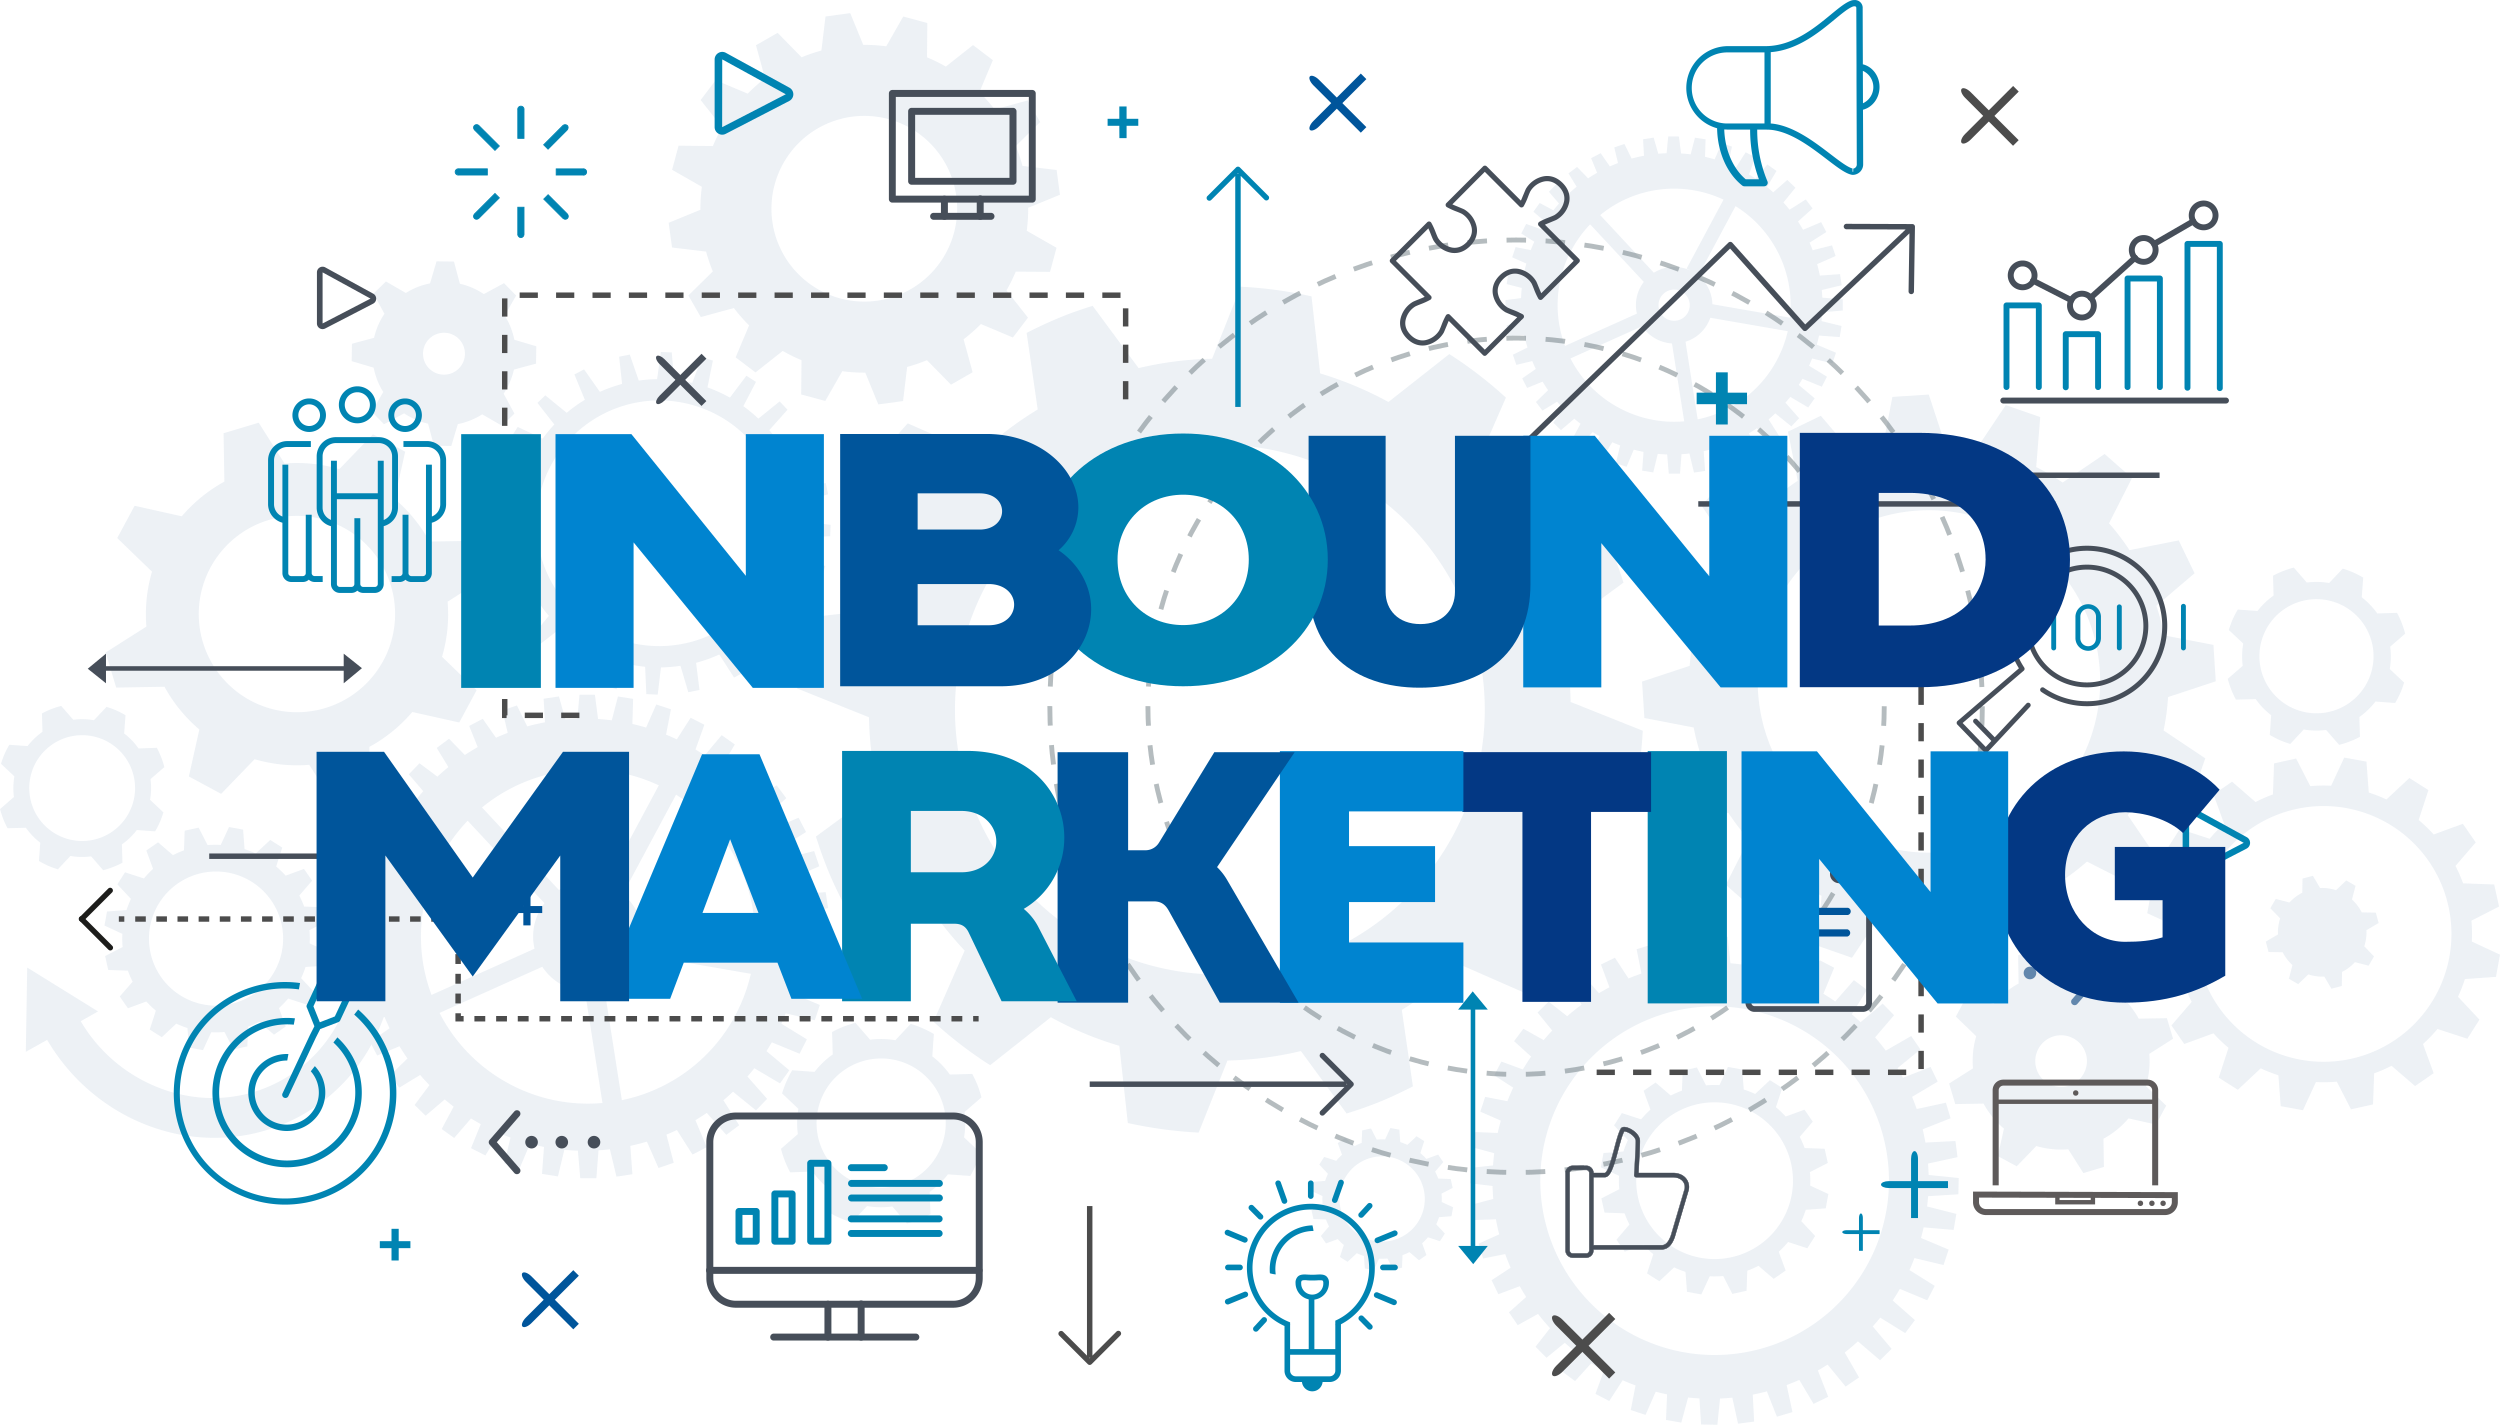 <svg xmlns="http://www.w3.org/2000/svg" viewBox="0 0 1537.01 875.97"><g style="isolation: isolate"><g id="Layer_1" data-name="Layer 1"><g style="opacity: 0.12"><path d="M1537.26,697.3l7.48-4.4-1.68-6.38-8.69-.15a27.16,27.16,0,0,0-6-7.9l2.19-8.42-5.7-3.33-6.27,6a27.34,27.34,0,0,0-9.82-1.34l-4.42-7.5-6.38,1.68-.15,8.72a27.24,27.24,0,0,0-7.88,6l-8.43-2.18-3.33,5.7,6.06,6.26a27.13,27.13,0,0,0-1.35,9.86l-7.49,4.41,1.68,6.38,8.7.15a27.15,27.15,0,0,0,6,7.9l-2.18,8.4,5.7,3.32,6.25-6a27.2,27.2,0,0,0,9.8,1.34l4.39,7.47,6.38-1.68.15-8.66a27.19,27.19,0,0,0,7.94-6l8.39,2.17,3.32-5.7-6-6.23A27,27,0,0,0,1537.26,697.3Z" transform="translate(-82.37 -125.42)" style="fill: #6287ad;mix-blend-mode: multiply"></path><path d="M574.34,707.49l18.09-1.57V696l-18-1.39q-.15-3.37-.46-6.72l17.51-4.22L590,673.92l-17.82,1.3c-.65-3.41-1.42-6.78-2.34-10.12L586.09,658l-3.19-9.36-17,4.35c-.85-2.25-1.77-4.48-2.74-6.68l14.76-9.38-4.57-8.77-15.9,6.76q-2.1-3.75-4.46-7.36l12.8-11.4-5.93-7.93-14.29,9q-2.59-3.26-5.42-6.36l10.61-13L543.63,591l-12.41,11c-1.77-1.61-3.6-3.18-5.47-4.7l8.38-14.17-8.06-5.74-10.42,12.43q-2.79-1.86-5.69-3.59l5.45-15.23-8.42-4.3L498.48,580q-3.28-1.56-6.62-2.92l3-15.56-9-3-6.26,14.22c-2.8-.84-5.61-1.57-8.44-2.21l.46-15.44-9.33-1.48-3.78,14.67c-2.82-.36-5.63-.63-8.45-.81l-1.94-14.94h-9.46l-1.37,14.75q-3.68.13-7.32.46L426,553.59,416.6,555l.83,14.51c-3.67.69-7.32,1.52-10.92,2.51l-6.33-12.89-8.95,3.05L394.52,576q-3.64,1.39-7.22,3l-8.11-11.64-8.38,4.37,5.27,13q-4,2.29-7.93,4.87l-9.72-10-7.56,5.66,7.18,11.76q-3.48,2.82-6.78,5.89l-11-8.23-6.57,6.79,8.88,10.38c-1.71,1.93-3.37,3.9-5,5.94l-12.07-6.46-5.49,7.7,10.31,8.91q-2,3.15-3.92,6.43l-12.81-4.58-4.29,8.42,11.45,7.27c-1.11,2.44-2.14,4.88-3.08,7.35l-13.41-2.6-3,9,12.47,5.48q-1.26,4.56-2.19,9.16l-13.72-.41-1.49,9.33,13.31,3.43c-.32,3-.53,6-.64,8.95l-13.75,1.79v9.45l13.86,1.29q.22,3.82.66,7.6l-13.51,3.88,1.42,9.34,14.12-.8q1.19,5.56,2.83,11l-12.86,6.32,3,8.94,14-3.35c1,2.35,2,4.66,3.1,7l-12,8.34,4.36,8.38L328,768.66q2.31,3.84,4.88,7.53l-10.7,10.38,5.66,7.57,12.84-7.84q2.74,3.21,5.71,6.25l-9.13,12.23,6.79,6.58,11.73-10q2.69,2.28,5.5,4.42l-7.36,13.78,7.69,5.48,10.35-12q2.94,1.82,6,3.5l-6,14.77,8.82,4.5,8.45-13.78q3.46,1.5,7,2.79l-3.78,15.79,9.39,3.12,6.38-15.16c2.86.75,5.72,1.41,8.6,2l-1.21,16.56,9.77,1.56,3.94-16.34c2.78.26,5.55.42,8.33.5l1.46,16.92,9.9,0,1.32-17.12c2.33-.15,4.65-.37,7-.64l4.05,16.82,9.78-1.49-1.27-17.43q5.15-1.12,10.2-2.63l7.12,16.22,9.37-3.2L492.08,823q3.27-1.34,6.46-2.84l9.58,15.09,8.78-4.57-7-16.55q3.57-2.13,7-4.49l12,13.49,7.92-5.92-9.7-15.34c2-1.69,4-3.45,5.92-5.27l14.12,11.5L554,801l-12.09-13.7q2.17-2.5,4.23-5.13l15.77,9.32,5.75-8.05-14.06-11.79q1.68-2.65,3.26-5.41l17.09,7,4.5-8.82-15.71-9.63q1.43-3.18,2.69-6.39l17.88,4.28,3.11-9.4-16.88-7.1c.75-2.66,1.42-5.32,2-8l18.23,1.33,1.55-9.78-17.67-4.25C574,712.76,574.2,710.13,574.34,707.49ZM546,712.25l-68.4-11.86a33.7,33.7,0,0,0-17.79-28.88l5.73,3.07L498,614A102.7,102.7,0,0,1,546,712.25Zm-58.58-104L454.92,668.9l4.87,2.61A33.71,33.71,0,0,0,426,672.64l-47.29-50.79A102.71,102.71,0,0,1,487.4,608.24Zm-50,105.12A13.75,13.75,0,1,1,456,707.73,13.75,13.75,0,0,1,437.39,713.36Zm-84-60.59A103,103,0,0,1,369.89,630l47.23,50.72a35,35,0,0,0-3,4.59A33.55,33.55,0,0,0,411,708.69l-63.33,28.43A102.42,102.42,0,0,1,353.36,652.77Zm42.05,139a102.21,102.21,0,0,1-42.88-43.63l63.18-28.36a33.73,33.73,0,0,0,26.23,15.13l10.77,68.64A102.31,102.31,0,0,1,395.41,791.76Zm139-42.06a102.5,102.5,0,0,1-69.78,52.1l-10.73-68.37a33.62,33.62,0,0,0,19.71-16.28,34.81,34.81,0,0,0,2.14-4.87L544,724.12A102.53,102.53,0,0,1,534.4,749.7Z" transform="translate(-82.37 -125.42)" style="fill: #6287ad;mix-blend-mode: multiply"></path><path d="M1086.35,618.16a266.13,266.13,0,0,0,6-43.48L1048,557a210.88,210.88,0,0,0-5.79-45.19l38.29-28.22c-2.25-6.95-4.65-13.79-7.37-20.65s-6-13.5-9.32-20l-47,6.84a219.57,219.57,0,0,0-27.67-36.24l19.07-43.66a252.57,252.57,0,0,0-34.81-26.77L936,372.56A220.11,220.11,0,0,0,894,355l-5.31-47.38a257.18,257.18,0,0,0-43.52-5.93L827.57,346a209.46,209.46,0,0,0-45.19,5.75l-28.26-38.31c-6.88,2.2-13.85,4.55-20.68,7.41s-13.43,5.9-19.88,9.24l6.8,47.08a214.54,214.54,0,0,0-36.28,27.7l-43.62-19.15a257.8,257.8,0,0,0-26.82,34.7l29.51,37.46a214.38,214.38,0,0,0-17.55,42l-47.39,5.28a252,252,0,0,0-5.85,43.49l44.25,17.75a212.58,212.58,0,0,0,5.73,45.17L584,639.74c2.26,7,4.66,13.92,7.44,20.73s6,13.51,9.26,19.95l47.08-6.8a222.13,222.13,0,0,0,27.67,36.23l-19.18,43.71A254.89,254.89,0,0,0,691.1,780.3l37.36-29.5a206.12,206.12,0,0,0,42.08,17.58l5.22,47.47a264.93,264.93,0,0,0,43.53,5.89L837,777.45a216.37,216.37,0,0,0,45.17-5.84L910.28,810c7.07-2.21,14-4.59,20.82-7.38s13.42-6,19.92-9.27l-6.82-47.06a212.69,212.69,0,0,0,36.24-27.68l43.66,19.14a263.93,263.93,0,0,0,26.83-34.8l-29.51-37.43a215.54,215.54,0,0,0,17.58-42ZM825.46,724.45A162.87,162.87,0,1,1,995.08,568.63,162.86,162.86,0,0,1,825.46,724.45Z" transform="translate(-82.37 -125.42)" style="fill: #6287ad;mix-blend-mode: multiply"></path><path d="M592.75,455.09l.3-7-16.71-2a89.35,89.35,0,0,0-1-12l16.14-4.79-1.41-6.87-16.68,2.1a87.54,87.54,0,0,0-5.12-14.28l14.16-9.08-3.27-6.2-15.44,6.65a88.44,88.44,0,0,0-8.4-11.73l11.21-12.58-4.82-5.09-13.09,10.58a88.16,88.16,0,0,0-9.26-7.66l7.8-14.93-5.92-3.76-10.11,13.43a88.4,88.4,0,0,0-13.81-6.29l3.34-16.47-6.73-2-6,15.71A89.15,89.15,0,0,0,496.81,359l-1.45-16.9-6.69-.28-2.3,16.72a87.71,87.71,0,0,0-11.29.88l-5.52-16L463,344.72l1.84,16.75a88.54,88.54,0,0,0-13.65,4.88l-9.75-13.84-5.92,3.12,6.42,15.59a88,88,0,0,0-11.16,8l-13.14-10.72-4.86,4.6,10.39,13.29A90.41,90.41,0,0,0,416,395.1l-15.34-7.2-3.6,5.65,13.31,10.35a87.42,87.42,0,0,0-6,13.19l-16.73-2.65-1.88,6.42,15.66,6.25a88.81,88.81,0,0,0-1.8,10.92l-16.9,1.45-.28,6.69,16.72,2.3a87.71,87.71,0,0,0,.88,11.29l-16,5.52,1.35,6.56L402.05,470a88.92,88.92,0,0,0,4.88,13.65l-13.86,9.75,3.12,5.93,15.61-6.44a88.14,88.14,0,0,0,8,11.17L409.05,517.2l4.61,4.86L427,511.66a88.94,88.94,0,0,0,8.72,7.23l-7.2,15.35,5.65,3.59,10.35-13.31a87.61,87.61,0,0,0,13.17,6L455,547.27l6.42,1.89,6.26-15.68A90.13,90.13,0,0,0,479,535.34l.73,16.83,7,.3,2-16.71a89.35,89.35,0,0,0,12-1L505.55,551l6.87-1.41-2.1-16.68a88.68,88.68,0,0,0,14.27-5.11l9.09,14.17,6.2-3.27-6.66-15.46A89.29,89.29,0,0,0,545,514.8L557.54,526l5.09-4.82-10.58-13.09a88.37,88.37,0,0,0,7.66-9.26l14.93,7.81,3.76-5.92L565,490.61a88.57,88.57,0,0,0,6.28-13.79l16.49,3.34,2-6.73-15.72-6a89,89,0,0,0,1.93-11.63ZM484.51,522.58a75.52,75.52,0,1,1,78.65-72.25A75.52,75.52,0,0,1,484.51,522.58Z" transform="translate(-82.37 -125.42)" style="fill: #6287ad;mix-blend-mode: multiply"></path><path d="M675.06,824.67a51.33,51.33,0,0,0,.31-15.57l10.39-9a68.83,68.83,0,0,0-2.36-7.43,68,68,0,0,0-3.31-7l-13.75.4a52.91,52.91,0,0,0-10.78-11.2l.93-13.75a65.66,65.66,0,0,0-14.23-6.23l-9.43,10.06a54.1,54.1,0,0,0-15.52-.31l-9-10.38a72,72,0,0,0-7.39,2.36,69,69,0,0,0-7,3.3l.44,13.75a53,53,0,0,0-11.2,10.75l-13.76-1a67.21,67.21,0,0,0-6.2,14.21l10,9.49a51.13,51.13,0,0,0-.3,15.54l-10.37,9.05a65.78,65.78,0,0,0,2.35,7.39,69.33,69.33,0,0,0,3.3,7.08l13.74-.49a51.19,51.19,0,0,0,10.82,11.24l-.94,13.73a65.36,65.36,0,0,0,14.19,6.25l9.45-10a51.8,51.8,0,0,0,15.54.28l9,10.4a64.46,64.46,0,0,0,7.41-2.39,66.46,66.46,0,0,0,7-3.28l-.43-13.74a51.89,51.89,0,0,0,11.2-10.78l13.73,1a63.76,63.76,0,0,0,6.22-14.24Zm-52.64,30.9a39.72,39.72,0,1,1,41.37-38A39.72,39.72,0,0,1,622.42,855.57Z" transform="translate(-82.37 -125.42)" style="fill: #6287ad;mix-blend-mode: multiply"></path><path d="M1616.89,726l2.49-13.65-17.32-8.05a90.17,90.17,0,0,0-.26-12.84l17-8.71-3-13.55-19.1-.69A91.86,91.86,0,0,0,1592,657.8l12.46-14.47-7.9-11.42-17.93,6.55a91.89,91.89,0,0,0-9.26-8.9l6-18.36-11.71-7.45-14.1,13.2a91.56,91.56,0,0,0-10.86-4.27l-1.42-19-13.66-2.49-8.05,17.31a93,93,0,0,0-12.83.26l-8.72-17-13.55,3-.69,19.1a90.12,90.12,0,0,0-10.68,4.66L1454.65,606l-11.42,7.9,6.55,17.93a90.87,90.87,0,0,0-8.9,9.27l-18.37-6-7.45,11.71,13.2,14.1a91.63,91.63,0,0,0-4.26,10.87l-19,1.42-2.49,13.65,17.32,8.05a90.17,90.17,0,0,0,.26,12.84l-17,8.71,3,13.55,19.09.69a93.66,93.66,0,0,0,4.66,10.69l-12.46,14.47,7.89,11.42,17.94-6.55a91.89,91.89,0,0,0,9.26,8.9l-6,18.36,11.71,7.45,14.1-13.2a91.56,91.56,0,0,0,10.86,4.27l1.42,19,13.66,2.49,8-17.32a91.5,91.5,0,0,0,12.83-.25l8.72,17,13.55-3,.69-19.1a90.84,90.84,0,0,0,10.68-4.66l14.47,12.47,11.42-7.9-6.55-17.93a90.87,90.87,0,0,0,8.9-9.27l18.37,6,7.45-11.72-13.21-14.1a89.23,89.23,0,0,0,4.27-10.86ZM1507.6,778.15a78.62,78.62,0,1,1,81.87-75.21A78.61,78.61,0,0,1,1507.6,778.15Z" transform="translate(-82.37 -125.42)" style="fill: #6287ad;mix-blend-mode: multiply"></path><path d="M1430.8,612.82l7.37-21.17-25.63-17.15a147.52,147.52,0,0,0,2.78-20.54l29.31-9.68-1.44-22.37-30.3-5.86a145.9,145.9,0,0,0-4.78-18.2l23.49-20-9.75-20.18-30.25,6A147.1,147.1,0,0,0,1379,447.15l14.12-27.82-16.83-14.8-25.79,17.56a145.84,145.84,0,0,0-16.27-9.51l2.47-30.73-21.17-7.37-17.15,25.62a147.5,147.5,0,0,0-20.54-2.77L1268.19,368l-22.37,1.43L1240,399.76a148.09,148.09,0,0,0-18.2,4.77l-20-23.49-20.18,9.76,6,30.24a148.3,148.3,0,0,0-16.51,12.57l-27.82-14.12-14.8,16.84L1146,462.11a146.75,146.75,0,0,0-9.51,16.27l-30.73-2.47-7.37,21.17L1124,514.24a145.64,145.64,0,0,0-2.78,20.54l-29.31,9.68,1.43,22.37,30.31,5.85a148.24,148.24,0,0,0,4.77,18.21l-23.49,20,9.76,20.18,30.24-6a146.48,146.48,0,0,0,12.57,16.51L1143.4,669.4l16.84,14.81L1186,666.65a148.33,148.33,0,0,0,16.27,9.51l-2.47,30.73,21.17,7.37,17.16-25.63a147.32,147.32,0,0,0,20.54,2.78l9.68,29.31,22.37-1.44,5.85-30.3a146.51,146.51,0,0,0,18.21-4.78l20,23.49,20.18-9.76-6-30.24a146.09,146.09,0,0,0,16.5-12.57l27.82,14.12,14.81-16.83-17.56-25.79a145.84,145.84,0,0,0,9.51-16.27ZM1247.66,647.6A105.27,105.27,0,1,1,1371.52,565,105.27,105.27,0,0,1,1247.66,647.6Z" transform="translate(-82.37 -125.42)" style="fill: #6287ad;mix-blend-mode: multiply"></path><path d="M1403.76,773.33l14.63-9.29-3.79-12.64-17.36.3a54.46,54.46,0,0,0-12.52-15.38l3.78-17-11.61-6.25-12.1,12.51a53.86,53.86,0,0,0-19.7-2l-9.33-14.7-12.63,3.79.29,17.43a54.28,54.28,0,0,0-15.33,12.48l-17-3.79-6.25,11.61,12.52,12.1a54.05,54.05,0,0,0-2,19.77l-14.67,9.31,3.79,12.63,17.39-.29a54.39,54.39,0,0,0,12.54,15.38l-3.77,16.91,11.61,6.25L1334.29,830a54.11,54.11,0,0,0,19.66,2l9.28,14.62,12.64-3.79-.29-17.3A54.24,54.24,0,0,0,1391,813l16.89,3.78,6.26-11.61-12.45-12A54.06,54.06,0,0,0,1403.76,773.33Zm-54.9,20.34a15.89,15.89,0,1,1,16.56-15.21A15.9,15.9,0,0,1,1348.86,793.67Z" transform="translate(-82.37 -125.42)" style="fill: #6287ad;mix-blend-mode: multiply"></path><path d="M1267.78,860.83l18.59-1.16.22-10-18.51-1.88c-.06-2.34-.17-4.67-.35-7l18.13-3.95-1.28-9.91-18.47.95q-.72-4.12-1.69-8.16l17.16-6.78-2.87-9.57-17.94,3.88c-.88-2.53-1.84-5-2.86-7.48l15.76-9.36-4.35-9-17,6.63q-1.61-3-3.36-5.92l14.07-11.51-5.64-8.24-15.64,9q-3.12-4.21-6.56-8.17l11.66-13.63-7-7.12-13.58,11.43c-1.76-1.68-3.57-3.3-5.42-4.88l9.32-15-8-6-11.49,13.13q-3.57-2.49-7.29-4.74l6.64-16-8.86-4.6-9,14.49q-3.8-1.83-7.71-3.42l3.94-16.48-9.49-3.15-6.48,15.41c-2.32-.69-4.66-1.31-7-1.88l1.41-16.55-9.84-1.7-4,15.89q-3.36-.48-6.75-.78l-1.73-16.24-9.54-.22L1133,717.11q-3.68,0-7.31.25l-4.08-15.48-9.46,1.23.55,15.68c-2.91.47-5.8,1-8.65,1.69l-6.35-14.24-9.14,2.74,3,15q-4.08,1.37-8,3l-8.32-12.74-8.59,4.16,5.22,14q-3.28,1.73-6.46,3.62l-9.93-11.13-7.88,5.39,7.12,12.84q-4.56,3.36-8.83,7.07l-11.41-8.95-6.8,6.7,9,11.07c-1.81,1.91-3.55,3.88-5.25,5.89l-12.48-7-5.71,7.64,10.47,9.48q-2.67,3.85-5.07,7.91l-13.23-4.84-4.4,8.47,11.69,7.54c-1.28,2.73-2.48,5.51-3.58,8.34l-13.66-2.65-3,9.06,12.64,5.55c-.71,2.5-1.36,5-1.93,7.58l-13.81-.58-1.62,9.41,13.28,3.59q-.46,3.75-.74,7.56l-13.66,1.45-.21,9.54,13.6,1.6c.06,2.69.2,5.38.42,8l-13.33,3.51,1.23,9.47,13.75-.49c.56,3.14,1.23,6.23,2,9.29L991.43,890l2.74,9.14,13.61-2.72c1,2.85,2.14,5.66,3.34,8.42l-11.71,7.66,4.15,8.59,13.17-4.9c1.25,2.24,2.57,4.45,3.94,6.62l-10.59,9.45,5.39,7.87,12.49-6.92q3.51,4.55,7.39,8.77l-8.92,11.39,6.7,6.8,11.3-9.21q2.85,2.57,5.87,5l-7.24,12.84,7.65,5.71,10-11c2.53,1.66,5.1,3.23,7.74,4.71l-5.18,14.14,8.47,4.4,8.24-12.77c2.6,1.15,5.25,2.21,7.93,3.19l-2.93,15.13,9.06,3,6.26-14.26c2.3.59,4.61,1.13,7,1.6l-.66,15.76,9.4,1.62,4.17-15.41c2.32.24,4.65.43,7,.55l1,16.08,10,.22,1.64-16.24c2.54-.1,5.07-.28,7.57-.53l3.5,16,9.9-1.29-.84-16.58c2.92-.57,5.82-1.23,8.68-2l6.16,15.59,9.57-2.86-3.58-16.6q3.94-1.47,7.79-3.18l8.75,14.73,9-4.35L1200,968q3.08-1.74,6-3.63l11.07,13.52,8.24-5.64-8.8-15.3q4.2-3.27,8.12-6.87l13.59,11.63,7.12-7-11.61-13.79q2.38-2.65,4.63-5.42l15.33,9.52,6-8L1246,925q2.31-3.5,4.41-7.16l16.85,7,4.6-8.87-15.55-9.7c1.1-2.42,2.12-4.89,3.07-7.39l17.89,4.28,3.15-9.48-17-7.16c.59-2.15,1.12-4.33,1.6-6.52l18.44,1.56,1.69-9.84-18-4.56C1267.43,865.08,1267.62,863,1267.78,860.83ZM1132,958.39a107.18,107.18,0,1,1,111.62-102.55A107.18,107.18,0,0,1,1132,958.39Z" transform="translate(-82.37 -125.42)" style="fill: #6287ad;mix-blend-mode: multiply"></path><path d="M1204.84,868.31l1.6-8.8-11.16-5.19a60.18,60.18,0,0,0-.17-8.28l11-5.62-1.94-8.74-12.31-.44a60.89,60.89,0,0,0-3-6.89l8-9.33-5.09-7.36-11.56,4.22a59.13,59.13,0,0,0-6-5.74l3.86-11.84-7.55-4.8-9.09,8.51a58.49,58.49,0,0,0-7-2.75l-.91-12.28-8.81-1.6-5.19,11.16a60,60,0,0,0-8.27.17l-5.63-11-8.73,1.94-.45,12.31a60,60,0,0,0-6.88,3l-9.34-8-7.36,5.09,4.22,11.56a59.13,59.13,0,0,0-5.74,6l-11.84-3.86-4.8,7.55,8.51,9.09a58.49,58.49,0,0,0-2.75,7l-12.27.91-1.61,8.81,11.17,5.19a60,60,0,0,0,.16,8.27l-11,5.63,1.94,8.73,12.32.45a58.2,58.2,0,0,0,3,6.88l-8,9.34,5.1,7.36,11.56-4.22a58,58,0,0,0,6,5.74l-3.86,11.84,7.55,4.8,9.1-8.51a57.7,57.7,0,0,0,7,2.75l.92,12.27,8.8,1.61,5.19-11.17a60.18,60.18,0,0,0,8.28-.16l5.62,11,8.74-1.94.44-12.32a59.07,59.07,0,0,0,6.89-3l9.33,8,7.36-5.1L1175.94,895a58,58,0,0,0,5.74-6l11.84,3.86,4.8-7.56-8.51-9.09a57.7,57.7,0,0,0,2.75-7Zm-70.37,31.15a48.19,48.19,0,1,1,50.19-46.11A48.2,48.2,0,0,1,1134.47,899.46Z" transform="translate(-82.37 -125.42)" style="fill: #6287ad;mix-blend-mode: multiply"></path><path d="M1202.66,317.42l12.62-1.1v-6.9l-12.55-1c-.07-1.57-.17-3.14-.32-4.7l12.22-2.94-1-6.82-12.43.9c-.46-2.37-1-4.73-1.64-7.05l11.35-5-2.23-6.53-11.88,3q-.88-2.36-1.91-4.66l10.31-6.54L1202,262l-11.1,4.72q-1.47-2.62-3.11-5.14l8.93-8-4.14-5.53-10,6.31q-1.82-2.27-3.78-4.44l7.4-9.08-5-4.8-8.66,7.65c-1.24-1.13-2.51-2.22-3.82-3.29l5.85-9.88-5.62-4-7.28,8.68c-1.29-.87-2.62-1.71-4-2.51l3.81-10.63-5.88-3-5.93,9.35q-2.31-1.09-4.63-2l2.11-10.86-6.26-2.08-4.36,9.93q-2.94-.87-5.89-1.55l.32-10.76-6.52-1-2.63,10.24c-2-.25-3.93-.44-5.9-.56l-1.36-10.44H1108l-1,10.3c-1.71.06-3.41.16-5.11.32l-2.84-9.91-6.52,1,.58,10.13q-3.86.72-7.62,1.75l-4.42-9-6.24,2.13,2.29,9.6q-2.55,1-5,2.09l-5.66-8.12-5.85,3.05,3.67,9c-1.88,1.06-3.72,2.2-5.53,3.4l-6.78-7-5.28,3.95,5,8.2q-2.43,2-4.73,4.12l-7.71-5.75-4.58,4.74,6.19,7.25c-1.19,1.34-2.35,2.71-3.47,4.14l-8.42-4.51-3.83,5.37,7.19,6.22c-.95,1.47-1.86,3-2.73,4.49l-8.94-3.2-3,5.88,8,5.07q-1.15,2.55-2.15,5.13l-9.36-1.82-2.07,6.26,8.71,3.83q-.89,3.18-1.54,6.39l-9.57-.29-1,6.51,9.29,2.4q-.33,3.12-.45,6.24l-9.59,1.25v6.6l9.67.9c.1,1.77.26,3.54.46,5.3l-9.43,2.71,1,6.52,9.86-.57c.55,2.59,1.2,5.16,2,7.69l-9,4.41,2.13,6.24,9.8-2.34c.67,1.64,1.4,3.25,2.16,4.85l-8.35,5.83,3,5.84,9.51-3.86c1.08,1.78,2.21,3.54,3.41,5.25l-7.47,7.25,4,5.28,9-5.48c1.27,1.5,2.6,3,4,4.37l-6.36,8.53,4.73,4.59,8.19-7q1.86,1.58,3.84,3.08l-5.14,9.61,5.37,3.83,7.22-8.34q2,1.28,4.19,2.44l-4.2,10.31,6.15,3.14,5.9-9.62c1.61.7,3.24,1.35,4.87,1.95l-2.63,11,6.55,2.17,4.45-10.57c2,.52,4,1,6,1.36l-.84,11.56,6.82,1.09,2.74-11.41q2.91.27,5.81.36l1,11.8h6.9l.92-11.95c1.63-.11,3.25-.25,4.86-.44l2.82,11.73,6.83-1-.89-12.16q3.6-.78,7.12-1.84l5,11.32,6.54-2.23L1145.26,398q2.28-.93,4.5-2l6.69,10.54,6.12-3.19-4.91-11.55c1.66-1,3.3-2,4.9-3.13l8.39,9.41,5.52-4.13-6.77-10.71q2.11-1.77,4.13-3.68l9.86,8,4.8-5-8.44-9.56c1-1.16,2-2.35,3-3.58l11,6.51,4-5.62-9.81-8.23q1.17-1.84,2.27-3.77l11.93,4.85,3.14-6.15-11-6.72q1-2.21,1.88-4.46l12.48,3,2.17-6.56-11.78-4.95q.78-2.79,1.4-5.59l12.71.93,1.09-6.82-12.33-3C1202.41,321.09,1202.56,319.25,1202.66,317.42Zm-19.79,3.32-47.73-8.28a23.5,23.5,0,0,0-12.41-20.15l4,2.14,22.64-42.29A71.66,71.66,0,0,1,1182.87,320.74ZM1142,248.16l-22.66,42.33,3.4,1.82a23.52,23.52,0,0,0-23.57.79l-33-35.45A71.67,71.67,0,0,1,1142,248.16Zm-34.9,73.35a9.6,9.6,0,1,1,13-3.93A9.6,9.6,0,0,1,1107.09,321.51Zm-58.63-42.28A71.75,71.75,0,0,1,1060,263.35l33,35.39a24,24,0,0,0-2.07,3.2,23.41,23.41,0,0,0-2.19,16.31l-44.19,19.84A71.47,71.47,0,0,1,1048.46,279.23Zm29.34,97a71.31,71.31,0,0,1-29.92-30.44L1092,326a23.58,23.58,0,0,0,18.31,10.56l7.52,47.9A71.37,71.37,0,0,1,1077.8,376.21Zm97-29.34a71.48,71.48,0,0,1-48.7,36.35l-7.48-47.71a23.48,23.48,0,0,0,15.24-14.76l47.63,8.27A71.53,71.53,0,0,1,1174.79,346.87Z" transform="translate(-82.37 -125.42)" style="fill: #6287ad;mix-blend-mode: multiply"></path><path d="M357.55,495.33l25-15.87-6.47-21.58-29.66.5A92.85,92.85,0,0,0,325,432.12l6.47-29-19.83-10.68L291,413.83a92.27,92.27,0,0,0-33.66-3.43l-15.94-25.11-21.58,6.47.5,29.77a93.21,93.21,0,0,0-26.19,21.32l-29-6.48-10.68,19.84,21.38,20.67a92.72,92.72,0,0,0-3.45,33.78l-25.05,15.9,6.47,21.58,29.71-.5a93.15,93.15,0,0,0,21.42,26.28l-6.44,28.88,19.83,10.68,20.6-21.3a92.57,92.57,0,0,0,33.59,3.45l15.86,25,21.58-6.47-.5-29.55a93,93,0,0,0,26.39-21.46l28.87,6.45,10.68-19.84-21.26-20.55A92.47,92.47,0,0,0,357.55,495.33Zm-95.18,67.92a60.36,60.36,0,1,1,62.86-57.75A60.35,60.35,0,0,1,262.37,563.25Z" transform="translate(-82.37 -125.42)" style="fill: #6287ad;mix-blend-mode: multiply"></path><path d="M1543.91,502.58a45.25,45.25,0,0,0-9.53-9.93l.9-12.11a61,61,0,0,0-6.12-3.17,58.39,58.39,0,0,0-6.46-2.35l-8.35,8.83a47,47,0,0,0-13.74-.29l-8-9.18a58.09,58.09,0,0,0-12.79,5l.37,12.18a48,48,0,0,0-9.9,9.48l-12.12-.86a64.88,64.88,0,0,0-3.16,6.09,62.92,62.92,0,0,0-2.35,6.47l8.86,8.33a46.46,46.46,0,0,0-.31,13.71l-9.2,8a59,59,0,0,0,5,12.76l12.19-.31a45.44,45.44,0,0,0,9.5,9.91l-.84,12.13a63.32,63.32,0,0,0,6.08,3.16,60.85,60.85,0,0,0,6.49,2.36l8.28-8.88a45,45,0,0,0,13.78.29l8,9.17a57.7,57.7,0,0,0,12.78-4.94l-.36-12.18a46,46,0,0,0,9.9-9.52l12.12.89a58.79,58.79,0,0,0,3.15-6.12,59.4,59.4,0,0,0,2.35-6.44l-8.84-8.33a45.87,45.87,0,0,0,.29-13.73l9.19-8a56.7,56.7,0,0,0-5-12.8Zm-13.66,52.17a35.09,35.09,0,1,1,2.17-49.58A35.09,35.09,0,0,1,1530.25,554.75Z" transform="translate(-82.37 -125.42)" style="fill: #6287ad;mix-blend-mode: multiply"></path><path d="M398.35,352.63,411.93,349l.15-10.69-13.5-4a44.06,44.06,0,0,0-5.94-14.94l7.06-12.2-7.45-7.66-12.41,6.72a43.77,43.77,0,0,0-14.74-6.35l-3.64-13.64-10.69-.15-4,13.55a44,44,0,0,0-14.89,5.91l-12.22-7.07L312,305.94l6.73,12.41a44,44,0,0,0-6.39,14.79l-13.6,3.63-.15,10.69,13.52,4A44.19,44.19,0,0,0,318,366.42l-7,12.16,7.45,7.66,12.36-6.7a44,44,0,0,0,14.72,6.35l3.61,13.57,10.69.15,4-13.45a44.1,44.1,0,0,0,15-6l12.15,7,7.66-7.45L392,367.46A44.13,44.13,0,0,0,398.35,352.63ZM350.94,355a12.89,12.89,0,1,1,16.51-7.73A12.89,12.89,0,0,1,350.94,355Z" transform="translate(-82.37 -125.42)" style="fill: #6287ad;mix-blend-mode: multiply"></path><path d="M974.74,873.15l1-5.49-7-3.24a37,37,0,0,0-.1-5.16l6.84-3.51-1.21-5.45-7.69-.28a36.29,36.29,0,0,0-1.87-4.3l5-5.82-3.17-4.6-7.22,2.64a35.14,35.14,0,0,0-3.73-3.58L958,827l-4.71-3-5.67,5.31a37.26,37.26,0,0,0-4.37-1.71l-.57-7.66-5.5-1-3.24,7a37,37,0,0,0-5.16.11l-3.51-6.84-5.45,1.21-.28,7.68a36.22,36.22,0,0,0-4.29,1.88l-5.83-5-4.59,3.18,2.63,7.21a38.35,38.35,0,0,0-3.58,3.73l-7.39-2.41-3,4.72,5.31,5.67a37.72,37.72,0,0,0-1.72,4.37l-7.66.57-1,5.49,7,3.24a37.16,37.16,0,0,0,.1,5.17l-6.84,3.5,1.21,5.46,7.69.27a35.59,35.59,0,0,0,1.87,4.3l-5,5.82,3.17,4.6,7.22-2.64a35.14,35.14,0,0,0,3.73,3.58l-2.41,7.39,4.71,3,5.67-5.31a36.59,36.59,0,0,0,4.37,1.71l.57,7.66,5.5,1,3.24-7a37,37,0,0,0,5.16-.11l3.51,6.84,5.45-1.21.28-7.68a36.22,36.22,0,0,0,4.29-1.88l5.83,5,4.59-3.18-2.63-7.21a38.35,38.35,0,0,0,3.58-3.73l7.39,2.41,3-4.71-5.31-5.68a37.72,37.72,0,0,0,1.72-4.37ZM931,888.74a26.22,26.22,0,1,1,27.32-25.09A26.22,26.22,0,0,1,931,888.74Z" transform="translate(-82.37 -125.42)" style="fill: #6287ad;mix-blend-mode: multiply"></path><path d="M282.18,719.15l1.58-8.64-11-5.09a57.85,57.85,0,0,0-.16-8.12l10.76-5.52-1.91-8.57-12.08-.43a57.85,57.85,0,0,0-3-6.76l7.89-9.16-5-7.22L258,663.78a59,59,0,0,0-5.86-5.63l3.78-11.62-7.41-4.71-8.92,8.35a57.88,57.88,0,0,0-6.87-2.7l-.9-12-8.64-1.58-5.09,11A57.85,57.85,0,0,0,210,645l-5.52-10.76-8.57,1.91-.43,12.08a57.85,57.85,0,0,0-6.76,2.95l-9.16-7.88-7.22,5,4.14,11.34a58,58,0,0,0-5.63,5.87l-11.62-3.79-4.71,7.41,8.35,8.92a59.64,59.64,0,0,0-2.7,6.87l-12,.9-1.57,8.64,11,5.09a56.37,56.37,0,0,0,.17,8.12l-10.76,5.52,1.9,8.57,12.09.43a56.15,56.15,0,0,0,2.94,6.76L156,738.07l5,7.22,11.35-4.14a57.9,57.9,0,0,0,5.86,5.63l-3.79,11.62,7.41,4.71,8.92-8.35a59.64,59.64,0,0,0,6.87,2.7l.9,12,8.64,1.58,5.09-11a57.85,57.85,0,0,0,8.12-.16l5.52,10.75,8.57-1.9.44-12.08a58.45,58.45,0,0,0,6.75-3l9.16,7.88,7.22-5-4.14-11.35a56.83,56.83,0,0,0,5.63-5.86l11.62,3.79,4.71-7.41-8.35-8.92a57.88,57.88,0,0,0,2.7-6.87ZM213.4,743.67a41.24,41.24,0,1,1,43-39.46A41.25,41.25,0,0,1,213.4,743.67Z" transform="translate(-82.37 -125.42)" style="fill: #6287ad;mix-blend-mode: multiply"></path><path d="M167.53,585.57a41.4,41.4,0,0,0-8.83-9.21l.83-11.22a55.1,55.1,0,0,0-5.66-2.94,56.22,56.22,0,0,0-6-2.18l-7.74,8.18a43.58,43.58,0,0,0-12.73-.26L120,559.43a53.16,53.16,0,0,0-11.85,4.62l.34,11.28a44.37,44.37,0,0,0-9.17,8.79l-11.24-.8A61.44,61.44,0,0,0,85.15,589,57.48,57.48,0,0,0,83,595l8.21,7.72a43.09,43.09,0,0,0-.28,12.71l-8.53,7.4A54.41,54.41,0,0,0,87,634.62l11.3-.29a42,42,0,0,0,8.81,9.18l-.78,11.25a58.51,58.51,0,0,0,5.63,2.93,59.39,59.39,0,0,0,6,2.19l7.68-8.23a41.55,41.55,0,0,0,12.77.26l7.4,8.51a53.56,53.56,0,0,0,11.84-4.58l-.33-11.3a42.08,42.08,0,0,0,9.17-8.82l11.24.82a51.24,51.24,0,0,0,2.91-5.67,52.87,52.87,0,0,0,2.19-6l-8.2-7.73a42.44,42.44,0,0,0,.27-12.72l8.51-7.38a52.21,52.21,0,0,0-4.62-11.86Zm-12.66,48.35a32.53,32.53,0,1,1,2-45.95A32.52,32.52,0,0,1,154.87,633.92Z" transform="translate(-82.37 -125.42)" style="fill: #6287ad;mix-blend-mode: multiply"></path><path d="M288.38,662.6A96.58,96.58,0,0,1,298,734c-6.18,24-21.18,43.64-42.27,55.42S210,803.7,186.35,796.39A96.4,96.4,0,0,1,132,753.26l10.64-6-43.54-27-.85,51.81,13.12-7.33a123.58,123.58,0,0,0,29.11,33.8,119.7,119.7,0,0,0,39.86,21.26,113.4,113.4,0,0,0,44.14,4.69A109.49,109.49,0,0,0,302,781.23a113.5,113.5,0,0,0,19.14-40,119.59,119.59,0,0,0,2.8-45.1,123.87,123.87,0,0,0-14.88-45Z" transform="translate(-82.37 -125.42)" style="fill: #6287ad;mix-blend-mode: multiply"></path><path d="M727.92,292.56l4-14.8L713.61,267.3a101.51,101.51,0,0,0,.89-14.14l19.52-8L732,229.94l-21-2.51a101.69,101.69,0,0,0-4.14-12.19l15-14.78-7.64-13.29-20.33,5.55a101,101,0,0,0-9.38-10.65l8.28-19.66-12.2-9.27-16.73,13.23a99.86,99.86,0,0,0-11.56-5.7l.19-21.08-14.8-4-10.46,18.32a100,100,0,0,0-14.14-.9l-8-19.52-15.19,2.07-2.52,20.95a101.69,101.69,0,0,0-12.19,4.14L560.44,145.6l-13.29,7.64,5.56,20.33A100,100,0,0,0,542.06,183l-19.66-8.28-9.28,12.2,13.23,16.73a101.5,101.5,0,0,0-5.7,11.56L499.57,215l-4,14.8,18.32,10.46a101.52,101.52,0,0,0-.9,14.14l-19.52,8,2.07,15.18,20.95,2.52a101.69,101.69,0,0,0,4.14,12.19l-15.05,14.78,7.64,13.29,20.34-5.56a99.88,99.88,0,0,0,9.37,10.65l-8.28,19.66,12.2,9.28,16.74-13.23a99.88,99.88,0,0,0,11.56,5.7l-.2,21.08,14.8,4,10.46-18.32a100.11,100.11,0,0,0,14.14.9l8,19.52L637.57,372l2.52-21a102.14,102.14,0,0,0,12.18-4.14l14.78,15.05,13.29-7.64L674.79,334a100.87,100.87,0,0,0,10.65-9.37l19.66,8.28,9.28-12.2-13.24-16.74a98.94,98.94,0,0,0,5.7-11.55ZM633.8,307.21a57.09,57.09,0,1,1,33.4-73.5A57.08,57.08,0,0,1,633.8,307.21Z" transform="translate(-82.37 -125.42)" style="fill: #6287ad;mix-blend-mode: multiply"></path></g><g style="opacity: 0.5"><circle cx="932.09" cy="434.2" r="226.35" style="fill: none;stroke: #6b7a7f;stroke-miterlimit: 10;stroke-width: 3px;stroke-dasharray: 12.053,12.053"></circle><circle cx="932.09" cy="434.2" r="286.65" style="fill: none;stroke: #6b7a7f;stroke-miterlimit: 10;stroke-width: 3px;stroke-dasharray: 12.008,12.008"></circle></g><path d="M1259.27,263.68a1.71,1.71,0,0,0-1.19-.51l-40.49-.15h0a1.68,1.68,0,0,0,0,3.36l36.38.14-61.75,58.35-44.8-50.19a1.64,1.64,0,0,0-1.19-.56,1.7,1.7,0,0,0-1.23.47l-122.3,118.54a1.68,1.68,0,0,0,2.33,2.41l121-117.32,44.78,50.18a1.68,1.68,0,0,0,1.18.56,1.7,1.7,0,0,0,1.23-.46l63.08-59.61-.54,35.67a1.68,1.68,0,0,0,1.65,1.71h0a1.68,1.68,0,0,0,1.68-1.65l.61-39.74A1.69,1.69,0,0,0,1259.27,263.68Z" transform="translate(-82.37 -125.42)" style="fill: #464e59"></path><g><path d="M1290.54,185.57,1320,215.05l3.45-3.45L1294,182.12c-2.12-2.12-4.62-3.08-5.57-2.12S1288.42,183.44,1290.54,185.57Z" transform="translate(-82.37 -125.42)" style="fill: #4c4c4c"></path><path d="M1294,211.21l29.49-29.49-3.45-3.45-29.49,29.49c-2.12,2.12-3.07,4.61-2.12,5.57S1291.87,213.33,1294,211.21Z" transform="translate(-82.37 -125.42)" style="fill: #4c4c4c"></path></g><path d="M914.18,790.81l-17.63-17.63a1.68,1.68,0,0,0-2.38,2.37l14.77,14.77H752.33v3.36H908.94l-14.77,14.76a1.7,1.7,0,0,0,0,2.38,1.69,1.69,0,0,0,2.38,0l17.63-17.64A1.67,1.67,0,0,0,914.18,790.81Zm-3.94.81.38.38-.38.37Z" transform="translate(-82.37 -125.42)" style="fill: #464e59"></path><g><rect x="1108.22" y="290.51" width="219.49" height="3.36" style="fill: #464e59"></rect><rect x="1044.11" y="308.14" width="219.49" height="3.36" style="fill: #464e59"></rect></g><g><path d="M1211.7,643.28a3.62,3.62,0,0,0-2.46-1h-48.12a5.64,5.64,0,0,0-5.63,5.63v94a5.64,5.64,0,0,0,5.63,5.63h66.55a5.64,5.64,0,0,0,5.63-5.63V664.85a3.62,3.62,0,0,0-1.16-2.66Zm-.61,4.37,18.48,17.09H1213.1a2,2,0,0,1-2-2ZM1227.67,744h-66.55a2,2,0,0,1-2-2V648a2,2,0,0,1,2-2h46.34v16.79a5.64,5.64,0,0,0,5.64,5.63h16.58V742A2,2,0,0,1,1227.67,744Z" transform="translate(-82.37 -125.42)" style="fill: #464e59"></path><path d="M1218.51,683.54h-48.36a2.28,2.28,0,0,0,0,4.41h48.36a2.28,2.28,0,0,0,0-4.41Z" transform="translate(-82.37 -125.42)" style="fill: #00559b;mix-blend-mode: multiply"></path><path d="M1218.18,696.78h-48.35a2.28,2.28,0,0,0,0,4.41h48.35a2.28,2.28,0,0,0,0-4.41Z" transform="translate(-82.37 -125.42)" style="fill: #00559b;mix-blend-mode: multiply"></path><path d="M1188.37,710.42h-18.54a2.28,2.28,0,0,0,0,4.41h18.54a2.28,2.28,0,0,0,0-4.41Z" transform="translate(-82.37 -125.42)" style="fill: #00559b;mix-blend-mode: multiply"></path></g><rect x="128.63" y="524.72" width="93.25" height="3.36" style="fill: #464e59"></rect><path d="M524,207.55a4.57,4.57,0,0,0,2.4.68,4.52,4.52,0,0,0,2.12-.52l39.09-20.22a4.62,4.62,0,0,0,.1-8.16l-39.09-21.44a4.61,4.61,0,0,0-2.22-.57A4.73,4.73,0,0,0,524,158a4.65,4.65,0,0,0-2.27,4V203.6A4.61,4.61,0,0,0,524,207.55Zm2.4-45.61,39.08,21.44L526.35,203.6Z" transform="translate(-82.37 -125.42)" style="fill: #0084b2"></path><g style="mix-blend-mode: multiply"><circle cx="1228.22" cy="598.19" r="3.88" style="fill: #6287ad"></circle><circle cx="1248.03" cy="598.19" r="3.88" style="fill: #6287ad"></circle><circle cx="1266.6" cy="598.19" r="3.88" style="fill: #6287ad"></circle><path d="M1359.59,704.66a2.16,2.16,0,0,0-3.26,2.83l14,16.12-14,16.12a2.16,2.16,0,1,0,3.26,2.82L1374.81,725a2.17,2.17,0,0,0,0-2.83Z" transform="translate(-82.37 -125.42)" style="fill: #6287ad"></path></g><path d="M1426.2,664.34a4,4,0,0,0,3.89.14l33.53-17.35a4,4,0,0,0,.09-7l-33.54-18.4a3.91,3.91,0,0,0-1.91-.49,4,4,0,0,0-4,4V661A4,4,0,0,0,1426.2,664.34Zm2.06-39.13,33.54,18.39L1428.26,661Z" transform="translate(-82.37 -125.42)" style="fill: #0084b2"></path><path d="M278.89,327.26a3.47,3.47,0,0,0,3.41.12l29.46-15.25a3.48,3.48,0,0,0,.08-6.15l-29.46-16.16a3.44,3.44,0,0,0-1.68-.43,3.4,3.4,0,0,0-1.77.49,3.47,3.47,0,0,0-1.71,3v31.4A3.48,3.48,0,0,0,278.89,327.26Zm1.81-34.38L310.16,309,280.7,324.28Z" transform="translate(-82.37 -125.42)" style="fill: #464e59"></path><g><path d="M1119.23,850.31c-1.75-2.41-4.71-3.73-8.33-3.73h-21.2c.23-4,.88-15.69.88-19.68s-4.72-7.42-8.12-8.33c-2.36-.63-3.28.24-3.61.82-1.43,2.47-2.7,7.22-4,12.25-1,3.82-2.07,7.76-3.19,10.71-1.61,4.18-2.59,4.23-2.63,4.23h-6.35l-.63,0v0a4.45,4.45,0,0,0-4.44-4.45h-8.26a4.45,4.45,0,0,0-4.44,4.45V894.2a4.44,4.44,0,0,0,4.44,4.44h8.26a4.44,4.44,0,0,0,4.44-4.44v-.67l.63,0h41.27c4.86,0,7-4.47,8.18-7.83a.14.14,0,0,0,0-.06l8.25-27.91A8.23,8.23,0,0,0,1119.23,850.31Zm-59.76,43.89a1.9,1.9,0,0,1-1.9,1.9h-8.26a1.9,1.9,0,0,1-1.9-1.9V846.58a1.91,1.91,0,0,1,1.9-1.91h8.26a1.91,1.91,0,0,1,1.9,1.91ZM1117.93,857l-8.24,27.91c-1.91,5.38-4,6.1-5.78,6.1h-41.27a4.46,4.46,0,0,1-.63,0v-41.8a4.46,4.46,0,0,1,.63,0H1069c3.54,0,5.49-6.36,8.28-16.82,1.2-4.51,2.44-9.16,3.65-11.42a9,9,0,0,1,4.34,1.91c1.77,1.32,2.78,2.82,2.78,4.11,0,4.67-.94,20.71-1,20.87a1.27,1.27,0,0,0,.34,1,1.3,1.3,0,0,0,.93.4h22.54c2.78,0,5,1,6.28,2.68A5.73,5.73,0,0,1,1117.93,857Z" transform="translate(-82.37 -125.42)" style="fill: #464e59"></path><path d="M1057.57,898.79h-8.26a4.6,4.6,0,0,1-4.59-4.59V846.58a4.6,4.6,0,0,1,4.59-4.59h8.26a4.6,4.6,0,0,1,4.59,4.46l.48,0H1069s1-.12,2.49-4.14c1.12-2.93,2.17-6.87,3.19-10.68,1.34-5.05,2.61-9.81,4-12.29.35-.62,1.32-1.55,3.77-.9,3.46.93,8.24,4.39,8.24,8.48,0,3.87-.6,14.82-.87,19.53h21c3.67,0,6.67,1.35,8.45,3.79a8.4,8.4,0,0,1,1.15,7.59l-8.24,27.9,0,.07c-1.2,3.4-3.37,7.93-8.32,7.93h-41.27l-.48,0v.51A4.6,4.6,0,0,1,1057.57,898.79Zm-8.26-56.51a4.3,4.3,0,0,0-4.29,4.3V894.2a4.3,4.3,0,0,0,4.29,4.29h8.26a4.3,4.3,0,0,0,4.29-4.29v-.83h.16l.62,0h41.27c4.76,0,6.87-4.41,8-7.73l0,0,8.25-27.91a8.08,8.08,0,0,0-1.11-7.32h0c-1.73-2.37-4.64-3.67-8.21-3.67h-21.35v-.16c.27-4.61.88-15.77.88-19.67s-4.65-7.29-8-8.19c-2.27-.61-3.13.21-3.45.76-1.41,2.44-2.68,7.19-4,12.21-1,3.82-2.07,7.77-3.21,10.72-1.58,4.12-2.57,4.33-2.76,4.33h-6.35l-.62,0h-.16v-.19a4.3,4.3,0,0,0-4.29-4.3Zm8.26,54h-8.26a2.05,2.05,0,0,1-2-2V846.58a2.05,2.05,0,0,1,2-2.05h8.26a2.05,2.05,0,0,1,2,2.05V894.2A2.05,2.05,0,0,1,1057.57,896.25Zm-8.26-51.43a1.75,1.75,0,0,0-1.75,1.76V894.2a1.75,1.75,0,0,0,1.75,1.75h8.26a1.76,1.76,0,0,0,1.75-1.75V846.58a1.76,1.76,0,0,0-1.75-1.76Zm54.6,46.35h-41.27a5.27,5.27,0,0,1-.65,0l-.13,0V849l.13,0a5.27,5.27,0,0,1,.65,0H1069c3.43,0,5.36-6.31,8.13-16.71,1.2-4.51,2.45-9.17,3.67-11.45l0-.08h.09a9,9,0,0,1,4.43,1.94c1.8,1.35,2.84,2.89,2.84,4.23,0,4.66-.94,20.72-1,20.88a1.11,1.11,0,0,0,1.12,1.19h22.54c2.83,0,5.11,1,6.4,2.75a5.88,5.88,0,0,1,.77,5.34l-8.24,27.9C1107.89,890.43,1105.75,891.17,1103.91,891.17Zm-41.75-.33.48,0h41.27c1.74,0,3.76-.71,5.64-6l8.24-27.9a5.61,5.61,0,0,0-.73-5.08c-1.24-1.69-3.43-2.62-6.16-2.62h-22.54a1.38,1.38,0,0,1-1-.45,1.42,1.42,0,0,1-.39-1.05c0-.16,1-16.22,1-20.87,0-1.25-1-2.7-2.72-4A9.09,9.09,0,0,0,1081,821c-1.19,2.27-2.42,6.86-3.6,11.31-2.81,10.53-4.78,16.93-8.42,16.93h-6.35l-.48,0Z" transform="translate(-82.37 -125.42)" style="fill: #464e59"></path></g><g style="mix-blend-mode: multiply"><g><path d="M404.5,193a1.91,1.91,0,1,0-3.76,0v17.44h3.76Z" transform="translate(-82.37 -125.42)" style="fill: #0084b2"></path><path d="M404.79,210.75h-4.34V193a2.2,2.2,0,1,1,4.34,0Zm-3.77-.57h3.2V193a1.64,1.64,0,1,0-3.2,0Z" transform="translate(-82.37 -125.42)" style="fill: #0084b2"></path></g><g><path d="M404.5,269.23V252.84h-3.76v16.39a1.91,1.91,0,1,0,3.76,0Z" transform="translate(-82.37 -125.42)" style="fill: #0084b2"></path><path d="M402.62,271.79a2.39,2.39,0,0,1-2.17-2.56V252.56h4.34v16.67A2.39,2.39,0,0,1,402.62,271.79ZM401,253.13v16.1a1.64,1.64,0,1,0,3.2,0v-16.1Z" transform="translate(-82.37 -125.42)" style="fill: #0084b2"></path></g><g><path d="M362.25,231.13a2.11,2.11,0,0,0,2.27,1.89H382v-3.77H364.52A2.1,2.1,0,0,0,362.25,231.13Z" transform="translate(-82.37 -125.42)" style="fill: #0084b2"></path><path d="M382.24,233.3H364.52a2.2,2.2,0,1,1,0-4.34h17.72Zm-17.72-3.77a1.64,1.64,0,1,0,0,3.2h17.15v-3.2Z" transform="translate(-82.37 -125.42)" style="fill: #0084b2"></path></g><g><path d="M440.72,229.25H424.33V233h16.39a1.92,1.92,0,1,0,0-3.77Z" transform="translate(-82.37 -125.42)" style="fill: #0084b2"></path><path d="M440.72,233.3H424.05V229h16.67a2.2,2.2,0,1,1,0,4.34Zm-16.1-.57h16.1a1.64,1.64,0,1,0,0-3.2h-16.1Z" transform="translate(-82.37 -125.42)" style="fill: #0084b2"></path></g><g><path d="M389.34,215.19,377,202.86a1.92,1.92,0,1,0-2.66,2.66l12.33,12.33Z" transform="translate(-82.37 -125.42)" style="fill: #0084b2"></path><path d="M386.68,218.25l-12.53-12.53a2.77,2.77,0,0,1-.83-1.7,2,2,0,0,1,.55-1.64,2.39,2.39,0,0,1,3.34.28l12.53,12.53Zm-11.39-15.86a1.44,1.44,0,0,0-1,.39,1.49,1.49,0,0,0-.39,1.19,2.26,2.26,0,0,0,.67,1.35l12.13,12.13,2.26-2.26-12.13-12.13A2.19,2.19,0,0,0,375.29,202.39Z" transform="translate(-82.37 -125.42)" style="fill: #0084b2"></path></g><g><path d="M419.31,245.15l-2.67,2.67,11.59,11.58a1.92,1.92,0,1,0,2.66-2.66Z" transform="translate(-82.37 -125.42)" style="fill: #0084b2"></path><path d="M430,260.44a2.73,2.73,0,0,1-1.92-.84l-11.79-11.78,3.07-3.07,11.78,11.79a2.77,2.77,0,0,1,.83,1.7,1.93,1.93,0,0,1-2,2.2ZM417,247.82l11.39,11.38a1.83,1.83,0,0,0,2.54.28,1.49,1.49,0,0,0,.39-1.19,2.26,2.26,0,0,0-.67-1.35l-11.38-11.39Z" transform="translate(-82.37 -125.42)" style="fill: #0084b2"></path></g><g><path d="M386.68,244.41l-12.33,12.33A1.92,1.92,0,1,0,377,259.4l12.33-12.32Z" transform="translate(-82.37 -125.42)" style="fill: #0084b2"></path><path d="M375.29,260.44a2,2,0,0,1-1.42-.56,2,2,0,0,1-.55-1.64,2.77,2.77,0,0,1,.83-1.7L386.68,244l3.06,3.07L377.21,259.6A2.73,2.73,0,0,1,375.29,260.44Zm11.39-15.63-12.13,12.13a2.26,2.26,0,0,0-.67,1.35,1.49,1.49,0,0,0,.39,1.19,1.83,1.83,0,0,0,2.54-.28l12.13-12.12Z" transform="translate(-82.37 -125.42)" style="fill: #0084b2"></path></g><g><path d="M431.17,202.58a2.11,2.11,0,0,0-2.94.28l-11.59,11.58,2.67,2.67,11.58-11.59A2.11,2.11,0,0,0,431.17,202.58Z" transform="translate(-82.37 -125.42)" style="fill: #0084b2"></path><path d="M419.31,217.51l-3.07-3.07L428,202.66a2.39,2.39,0,0,1,3.34-.28h0a2,2,0,0,1,.55,1.64,2.77,2.77,0,0,1-.83,1.7ZM417,214.44l2.27,2.27,11.38-11.39a2.26,2.26,0,0,0,.67-1.35,1.49,1.49,0,0,0-.39-1.19,1.83,1.83,0,0,0-2.54.28Z" transform="translate(-82.37 -125.42)" style="fill: #0084b2"></path></g></g><polygon points="222.52 410.81 211.31 401.86 211.31 409.57 65.16 409.57 65.16 401.86 53.95 411.14 65.16 420.09 65.16 412.38 211.31 412.38 211.31 420.09 222.52 410.81" style="fill: #464e59"></polygon><g><g><path d="M1257.3,837.87V874.3h4.26V837.87c0-2.63-1-4.75-2.13-4.75S1257.3,835.24,1257.3,837.87Z" transform="translate(-82.37 -125.42)" style="fill: #0084b2"></path><path d="M1243.59,855.84H1280v-4.26h-36.43c-2.62,0-4.75.95-4.75,2.13S1241,855.84,1243.59,855.84Z" transform="translate(-82.37 -125.42)" style="fill: #0084b2"></path></g><g><path d="M1225.28,874.11V894.4h2.38V874.11c0-1.46-.54-2.65-1.19-2.65S1225.28,872.65,1225.28,874.11Z" transform="translate(-82.37 -125.42)" style="fill: #0084b2"></path><path d="M1217.65,884.12h20.29v-2.38h-20.29c-1.46,0-2.65.53-2.65,1.19S1216.19,884.12,1217.65,884.12Z" transform="translate(-82.37 -125.42)" style="fill: #0084b2"></path></g></g><g><g style="mix-blend-mode: multiply"><path d="M415.35,639.37H401.74v-8.11h13.61V616.9h8.35v14.36h13.62v8.11H423.7v14.36h-8.35Z" transform="translate(-82.37 -125.42)" style="fill: #00559b"></path></g><g style="mix-blend-mode: multiply"><path d="M404.12,686.76h-7.2v-4.3h7.2v-7.59h4.41v7.59h7.2v4.3h-7.2v7.59h-4.41Z" transform="translate(-82.37 -125.42)" style="fill: #00559b"></path></g></g><polygon points="906.99 620.7 914.7 620.7 905.42 609.49 896.47 620.7 904.19 620.7 904.19 766 896.47 766 905.75 777.21 914.7 766 906.99 766 906.99 620.7" style="fill: #0084b2;mix-blend-mode: multiply"></polygon><g style="mix-blend-mode: multiply"><path d="M1137.33,373.91h-11.85v-7.07h11.85v-12.5h7.27v12.5h11.85v7.07H1144.6V386.4h-7.27Z" transform="translate(-82.37 -125.42)" style="fill: #0084b2"></path></g><path id="Icon" d="M995.23,344.22a1.58,1.58,0,0,1-1.12-.46l-21.05-21.05c-.57,1.2-1,2.4-1.51,3.57s-1,2.44-1.54,3.63a16.28,16.28,0,0,1-11,7.77c-2.93.49-7.34.18-11.62-4.1s-4.58-8.67-4.09-11.61a16.27,16.27,0,0,1,7.77-11c1.19-.58,2.38-1.05,3.63-1.55s2.37-.93,3.57-1.5l-21-21.05a1.57,1.57,0,0,1,0-2.24l22.57-22.58a1.64,1.64,0,0,1,1.33-.45,1.6,1.6,0,0,1,1.16.78,41.09,41.09,0,0,1,2.68,5.86c.47,1.19.92,2.32,1.44,3.39a13.19,13.19,0,0,0,8.67,6c3.2.54,6.18-.55,8.85-3.22s3.75-5.65,3.21-8.85a13.16,13.16,0,0,0-6-8.66c-1.08-.53-2.21-1-3.41-1.45a42.46,42.46,0,0,1-5.84-2.67,1.59,1.59,0,0,1-.77-1.16,1.57,1.57,0,0,1,.45-1.33l22.57-22.57a1.58,1.58,0,0,1,2.24,0l21,21.05c.57-1.2,1-2.4,1.51-3.57s1-2.45,1.54-3.63h0a16.26,16.26,0,0,1,11-7.77c2.93-.5,7.33-.19,11.61,4.09s4.59,8.68,4.09,11.62a16.27,16.27,0,0,1-7.77,11c-1.18.57-2.37,1-3.63,1.54s-2.37.94-3.57,1.51l21,21a1.58,1.58,0,0,1,0,2.24l-22.57,22.57a1.57,1.57,0,0,1-1.33.45,1.54,1.54,0,0,1-1.16-.78,43.23,43.23,0,0,1-2.68-5.84c-.47-1.2-.92-2.33-1.44-3.4a13.16,13.16,0,0,0-8.66-6c-3.21-.54-6.18.54-8.85,3.21s-3.75,5.65-3.22,8.85a13.19,13.19,0,0,0,6,8.67c1.07.52,2.19,1,3.38,1.43a43,43,0,0,1,5.87,2.69,1.56,1.56,0,0,1,.77,1.16,1.54,1.54,0,0,1-.45,1.32l-22.57,22.58A1.58,1.58,0,0,1,995.23,344.22Zm-22.58-25.73a1.57,1.57,0,0,1,1.12.46l21.46,21.46,19.94-19.94c-1.21-.57-2.42-1.05-3.6-1.52s-2.43-1-3.6-1.52a16.31,16.31,0,0,1-7.77-11c-.5-2.94-.19-7.33,4.09-11.61s8.68-4.59,11.62-4.1a16.3,16.3,0,0,1,11,7.78c.57,1.18,1,2.36,1.53,3.61s.94,2.38,1.51,3.58l19.94-19.93-21.45-21.45a1.59,1.59,0,0,1-.21-2,1.64,1.64,0,0,1,.56-.55,42.61,42.61,0,0,1,5.81-2.65c1.2-.48,2.33-.92,3.41-1.44a13.17,13.17,0,0,0,6-8.67c.54-3.2-.54-6.18-3.21-8.85s-5.65-3.75-8.85-3.21a13.2,13.2,0,0,0-8.67,6h0c-.52,1.08-1,2.21-1.44,3.41a41.54,41.54,0,0,1-2.66,5.81,1.61,1.61,0,0,1-2.51.35l-21.45-21.45L975.3,251.07c1.2.56,2.39,1,3.56,1.5s2.45,1,3.63,1.54a16.3,16.3,0,0,1,7.78,11c.49,2.93.18,7.33-4.1,11.61s-8.67,4.59-11.6,4.1a16.35,16.35,0,0,1-11-7.78c-.57-1.18-1.06-2.42-1.53-3.61s-.94-2.38-1.51-3.59l-19.94,19.94,21.46,21.46a1.58,1.58,0,0,1-.33,2.49,43.59,43.59,0,0,1-5.83,2.67c-1.2.47-2.34.92-3.41,1.44a13.15,13.15,0,0,0-6,8.67c-.54,3.2.54,6.18,3.21,8.85s5.66,3.75,8.86,3.21a13.19,13.19,0,0,0,8.66-6c.52-1.07,1-2.21,1.44-3.41a42.37,42.37,0,0,1,2.67-5.83,1.58,1.58,0,0,1,1.17-.78Z" transform="translate(-82.37 -125.42)" style="fill: #464e59"></path><g id="Icon-2" data-name="Icon" style="mix-blend-mode: multiply"><path d="M271,744.8l4.65,11.57L273,761.59l-16.95,36.08a2,2,0,0,0-.06,1.53,2,2,0,0,0,3.65.16l16.92-36,2.69-5.28,11.15-4.25a2,2,0,0,0,1.09-1l13.77-29.42a2,2,0,0,0-.23-2.07,2,2,0,0,0-2-.72l-10.12,2-4.57-8.86a2,2,0,0,0-1.8-1.08,2,2,0,0,0-1.76,1.14l-13.77,29.43a2,2,0,0,0-.07,1.52Zm15.69-25.67,3.4,6.61a2,2,0,0,0,2.16,1l7.74-1.55-11.76,25.14L279,753.92l-3.94-9.8Z" transform="translate(-82.37 -125.42)" style="fill: #0084b2"></path><path d="M321.76,773.94a68,68,0,0,0-19.18-27.86l-2.45,3.12a64.57,64.57,0,1,1-34-15.5l.71-3.91a68.43,68.43,0,1,0,55,44.15Z" transform="translate(-82.37 -125.42)" style="fill: #0084b2"></path><path d="M263.71,751.5a45.91,45.91,0,1,0,26.09,11.71l-2.45,3.14a41.44,41.44,0,0,1,10.87,16.25,41.85,41.85,0,1,1-53.73-24.81,41.46,41.46,0,0,1,18.5-2.38Z" transform="translate(-82.37 -125.42)" style="fill: #0084b2"></path><path d="M251.89,778.64a19.66,19.66,0,0,1,7.08-1.19l.72-4a23.42,23.42,0,0,0-9.17,1.43,23.67,23.67,0,1,0,25.42,6l-2.5,3.18a19.71,19.71,0,1,1-21.55-5.44Z" transform="translate(-82.37 -125.42)" style="fill: #0084b2"></path></g><g id="Icon-3" data-name="Icon" style="mix-blend-mode: multiply"><path d="M302.06,385.67A11.37,11.37,0,1,0,290.7,374.3,11.38,11.38,0,0,0,302.06,385.67Zm0-19.1a7.73,7.73,0,1,1-7.73,7.73A7.74,7.74,0,0,1,302.06,366.57Z" transform="translate(-82.37 -125.42)" style="fill: #0084b2"></path><path d="M331.42,391a10.31,10.31,0,1,0-10.3-10.3A10.31,10.31,0,0,0,331.42,391Zm0-17a6.67,6.67,0,1,1-6.66,6.67A6.67,6.67,0,0,1,331.42,374Z" transform="translate(-82.37 -125.42)" style="fill: #0084b2"></path><path d="M272.45,391a10.31,10.31,0,1,0-10.3-10.3A10.31,10.31,0,0,0,272.45,391Zm0-17a6.67,6.67,0,1,1-6.66,6.67A6.67,6.67,0,0,1,272.45,374Z" transform="translate(-82.37 -125.42)" style="fill: #0084b2"></path><path d="M327.06,437.49V406a11.83,11.83,0,0,0-11.81-11.82H288.88A11.83,11.83,0,0,0,277.06,406v31.52a11.83,11.83,0,0,0,8.79,11.41v35.57a5.46,5.46,0,0,0,5.45,5.45h7.13a5.4,5.4,0,0,0,3.63-1.4,5.43,5.43,0,0,0,3.64,1.4h7.12a5.46,5.46,0,0,0,5.46-5.45V448.9A11.82,11.82,0,0,0,327.06,437.49Zm-46.36,0V406a8.19,8.19,0,0,1,8.18-8.18h26.37a8.19,8.19,0,0,1,8.18,8.18v31.52a8.21,8.21,0,0,1-5.15,7.6V408.7h-3.64v20H289.49v-20h-3.64v36.37A8.15,8.15,0,0,1,280.7,437.49Zm32.12,48.79H305.7a1.82,1.82,0,0,1-1.82-1.81V444h-3.64v40.46a1.81,1.81,0,0,1-1.81,1.81H291.3a1.81,1.81,0,0,1-1.81-1.81V432.34h25.15v52.13A1.82,1.82,0,0,1,312.82,486.28Z" transform="translate(-82.37 -125.42)" style="fill: #0084b2"></path><path d="M274,477.8V441.89h-3.64V477.8a1.83,1.83,0,0,1-1.82,1.82h-7.12a1.83,1.83,0,0,1-1.82-1.82V411.12H256V443a8.17,8.17,0,0,1-5.15-7.58v-27a8.19,8.19,0,0,1,8.18-8.19h14.46v-3.63H259a11.84,11.84,0,0,0-11.82,11.82v27A11.83,11.83,0,0,0,256,446.78v31a5.46,5.46,0,0,0,5.46,5.45h7.12a5.43,5.43,0,0,0,3.64-1.4,5.4,5.4,0,0,0,3.63,1.4h4.91v-3.63h-4.91A1.82,1.82,0,0,1,274,477.8Z" transform="translate(-82.37 -125.42)" style="fill: #0084b2"></path><path d="M344.86,396.58H330.41v3.63h14.45a8.19,8.19,0,0,1,8.19,8.19v27a8.16,8.16,0,0,1-5.16,7.58V411.12h-3.63V477.8a1.83,1.83,0,0,1-1.82,1.82h-7.12a1.83,1.83,0,0,1-1.82-1.82V441.89h-3.64V477.8a1.82,1.82,0,0,1-1.82,1.82h-4.9v3.63H328a5.43,5.43,0,0,0,3.64-1.4,5.43,5.43,0,0,0,3.64,1.4h7.12a5.45,5.45,0,0,0,5.45-5.45v-31a11.81,11.81,0,0,0,8.79-11.41v-27A11.83,11.83,0,0,0,344.86,396.58Z" transform="translate(-82.37 -125.42)" style="fill: #0084b2"></path></g><g style="mix-blend-mode: multiply"><path d="M883,973.36a5.75,5.75,0,0,0-.19,1.44,6.37,6.37,0,0,0,12.72,0,5.75,5.75,0,0,0-.19-1.44Z" transform="translate(-82.37 -125.42)" style="fill: #0084b2"></path><rect x="791.17" y="829.44" width="31.22" height="3.47" style="fill: #0084b2"></rect><g><rect x="804.61" y="797.35" width="3.47" height="33.82" style="fill: #0084b2"></rect><path d="M889.15,924.51a10.29,10.29,0,0,1-10.27-10.27,5.19,5.19,0,0,1,1.42-4c1.55-1.46,3.85-1.32,6.29-1.18a43.56,43.56,0,0,0,5.11,0c2.44-.14,4.74-.28,6.29,1.18a5.15,5.15,0,0,1,1.42,4A10.28,10.28,0,0,1,889.15,924.51Zm-4.73-12a3,3,0,0,0-1.74.32,2.26,2.26,0,0,0-.33,1.46,6.8,6.8,0,1,0,13.59,0,2.34,2.34,0,0,0-.32-1.46c-.46-.43-2.19-.32-3.71-.23a50.82,50.82,0,0,1-5.52,0C885.73,912.51,885,912.46,884.42,912.46Z" transform="translate(-82.37 -125.42)" style="fill: #0084b2"></path></g><path d="M866.46,905.71a23.51,23.51,0,0,1,23.46-23.49,24.45,24.45,0,0,0-.66-3.45A27,27,0,0,0,863,905.71c0,.85,0,1.7.12,2.53a20.31,20.31,0,0,0,3.57.7A24.68,24.68,0,0,1,866.46,905.71Z" transform="translate(-82.37 -125.42)" style="fill: #0084b2"></path><path d="M927.59,904.85a39.31,39.31,0,1,0-55.5,35.8v27.51a6.94,6.94,0,0,0,6.94,6.93h20.81a6.94,6.94,0,0,0,6.94-6.93V940.4a7.16,7.16,0,0,0,0-.8A38.57,38.57,0,0,0,927.59,904.85Zm-24.27,32.52v2.26l-.08,0a3.55,3.55,0,0,1,.08.73v27.76a3.46,3.46,0,0,1-3.47,3.46H879a3.47,3.47,0,0,1-3.47-3.46V940.4a3.55,3.55,0,0,1,.08-.73l-.08,0v-1.28a35.84,35.84,0,1,1,48.57-33.5A35,35,0,0,1,903.32,937.37Z" transform="translate(-82.37 -125.42)" style="fill: #0084b2"></path><path d="M844.59,906.39h-7.42a1.74,1.74,0,0,1,0-3.47h7.42a1.74,1.74,0,1,1,0,3.47Z" transform="translate(-82.37 -125.42)" style="fill: #0084b2"></path><path d="M939.89,906.39h-7.42a1.74,1.74,0,0,1,0-3.47h7.42a1.74,1.74,0,1,1,0,3.47Z" transform="translate(-82.37 -125.42)" style="fill: #0084b2"></path><path d="M837.17,927.43a1.74,1.74,0,0,1-.66-3.34l10.7-4.39a1.74,1.74,0,1,1,1.32,3.21l-10.7,4.39A1.72,1.72,0,0,1,837.17,927.43Z" transform="translate(-82.37 -125.42)" style="fill: #0084b2"></path><path d="M929.19,889.73a1.72,1.72,0,0,1-1.6-1.07,1.74,1.74,0,0,1,.95-2.27l10.7-4.38a1.73,1.73,0,0,1,1.31,3.21l-10.7,4.38A1.69,1.69,0,0,1,929.19,889.73Z" transform="translate(-82.37 -125.42)" style="fill: #0084b2"></path><path d="M847.71,889.41a1.77,1.77,0,0,1-.67-.13l-10.66-4.47a1.73,1.73,0,0,1,1.34-3.2l10.66,4.47a1.73,1.73,0,0,1-.67,3.33Z" transform="translate(-82.37 -125.42)" style="fill: #0084b2"></path><path d="M939.44,927.83a1.58,1.58,0,0,1-.67-.14l-10.67-4.46a1.73,1.73,0,0,1,1.34-3.2l10.67,4.46a1.74,1.74,0,0,1-.67,3.34Z" transform="translate(-82.37 -125.42)" style="fill: #0084b2"></path><path d="M854.5,944.15a1.7,1.7,0,0,1-1.17-.46,1.73,1.73,0,0,1-.1-2.45l5.07-5.49a1.73,1.73,0,1,1,2.55,2.35l-5.07,5.49A1.74,1.74,0,0,1,854.5,944.15Z" transform="translate(-82.37 -125.42)" style="fill: #0084b2"></path><path d="M919.22,874.12a1.73,1.73,0,0,1-1.27-2.91l5.22-5.65a1.73,1.73,0,1,1,2.55,2.35l-5.22,5.65A1.75,1.75,0,0,1,919.22,874.12Z" transform="translate(-82.37 -125.42)" style="fill: #0084b2"></path><path d="M857.28,875.22a1.74,1.74,0,0,1-1.23-.52l-5.55-5.58a1.73,1.73,0,0,1,2.46-2.44l5.55,5.58a1.74,1.74,0,0,1-1.23,3Z" transform="translate(-82.37 -125.42)" style="fill: #0084b2"></path><path d="M924.53,942.91a1.73,1.73,0,0,1-1.23-.51L918,937.05a1.74,1.74,0,0,1,2.46-2.45l5.32,5.36a1.74,1.74,0,0,1,0,2.45A1.71,1.71,0,0,1,924.53,942.91Z" transform="translate(-82.37 -125.42)" style="fill: #0084b2"></path><path d="M903,865a1.91,1.91,0,0,1-.58-.1,1.74,1.74,0,0,1-1.06-2.22l3.87-10.9a1.74,1.74,0,0,1,3.27,1.17l-3.87,10.89A1.74,1.74,0,0,1,903,865Z" transform="translate(-82.37 -125.42)" style="fill: #0084b2"></path><path d="M872.06,865.53a1.73,1.73,0,0,1-1.64-1.15l-3.87-10.9a1.73,1.73,0,0,1,3.27-1.16l3.87,10.9a1.73,1.73,0,0,1-1.63,2.31Z" transform="translate(-82.37 -125.42)" style="fill: #0084b2"></path><path d="M888.23,862.51h0a1.74,1.74,0,0,1-1.73-1.74l0-7.87a1.74,1.74,0,0,1,1.74-1.73h0a1.73,1.73,0,0,1,1.73,1.74l0,7.87A1.75,1.75,0,0,1,888.23,862.51Z" transform="translate(-82.37 -125.42)" style="fill: #0084b2"></path></g><g><g><rect x="73.06" y="563.34" width="3.36" height="3.36" style="fill: #4c4c4c"></rect><path d="M354,692.12h-6.5v-3.35H354Zm-13,0h-6.51v-3.35H341Zm-13,0h-6.51v-3.35H328Zm-13,0h-6.5v-3.35H315Zm-13,0h-6.51v-3.35h6.51Zm-13,0h-6.51v-3.35h6.51Zm-13,0h-6.5v-3.35h6.5Zm-13,0h-6.51v-3.35h6.51Zm-13,0h-6.5v-3.35h6.5Zm-13,0h-6.51v-3.35h6.51Zm-13,0h-6.51v-3.35h6.51Zm-13,0h-6.51v-3.35h6.51Zm-13,0h-6.51v-3.35h6.51Zm-13,0h-6.51v-3.35h6.51Zm-13,0h-6.5v-3.35h6.5Z" transform="translate(-82.37 -125.42)" style="fill: #4c4c4c"></path><polygon points="279.82 568.39 279.81 566.7 278.13 566.7 278.13 563.34 283.16 563.34 283.18 568.38 279.82 568.39" style="fill: #4c4c4c"></polygon><path d="M362.34,742.33l0-6.07h3.36l0,6.07Zm0-12.13,0-6.07h3.36l0,6.07Zm0-12.13,0-6.07h3.36l0,6.07Zm0-12.13,0-6.07h3.36v6.07Z" transform="translate(-82.37 -125.42)" style="fill: #4c4c4c"></path><polygon points="285.04 628 280 628 279.99 622.97 283.35 622.96 283.35 624.64 285.04 624.64 285.04 628" style="fill: #4c4c4c"></polygon><path d="M674,753.42h-6.67v-3.35H674Zm-13.33,0H654v-3.35h6.67Zm-13.33,0h-6.67v-3.35h6.67Zm-13.34,0h-6.66v-3.35H634Zm-13.33,0H614v-3.35h6.66Zm-13.33,0h-6.66v-3.35h6.66Zm-13.33,0h-6.66v-3.35H594Zm-13.33,0H574v-3.35h6.66Zm-13.33,0H560.7v-3.35h6.66Zm-13.33,0h-6.66v-3.35H554Zm-13.33,0H534v-3.35h6.66Zm-13.33,0h-6.66v-3.35h6.66Zm-13.33,0h-6.67v-3.35H514Zm-13.33,0H494v-3.35h6.67Zm-13.33,0h-6.67v-3.35h6.67Zm-13.33,0h-6.67v-3.35h6.67Zm-13.33,0h-6.67v-3.35h6.67Zm-13.33,0h-6.67v-3.35h6.67Zm-13.33,0h-6.67v-3.35h6.67Zm-13.33,0h-6.67v-3.35h6.67Zm-13.33,0h-6.67v-3.35h6.67Zm-13.33,0H387.4v-3.35h6.67Zm-13.33,0h-6.67v-3.35h6.67Z" transform="translate(-82.37 -125.42)" style="fill: #4c4c4c"></path><rect x="598.3" y="624.64" width="3.36" height="3.36" style="fill: #4c4c4c"></rect></g><g><path d="M150.2,709.75a1.67,1.67,0,0,1-1.19-.49l-17.63-17.63a1.68,1.68,0,1,1,2.37-2.37l17.63,17.63a1.67,1.67,0,0,1,0,2.37A1.63,1.63,0,0,1,150.2,709.75Z" transform="translate(-82.37 -125.42)" style="fill: #1d1d1b"></path><path d="M132.56,692.12a1.68,1.68,0,0,1-1.18-2.86L149,671.63a1.68,1.68,0,0,1,2.37,2.37l-17.63,17.63A1.67,1.67,0,0,1,132.56,692.12Z" transform="translate(-82.37 -125.42)" style="fill: #1d1d1b"></path></g></g><path d="M438.59,566.88h-11.2v-3.35h11.2Zm-22.39,0H405v-3.35h11.2Zm-22.39,0H391V555.16h3.35v10.05h-.52Zm.52-22.91H391V532.78h3.35Zm0-22.39H391V510.39h3.35Zm0-22.39H391V488h3.35Zm0-22.39H391V465.61h3.35Zm0-22.38H391v-11.2h3.35Zm0-22.39H391v-11.2h3.35Zm0-22.39H391v-11.2h3.35Zm0-22.39H391v-11.2h3.35ZM776.1,370.92h-3.36V359.73h3.36Zm-381.77-6.06H391V353.67h3.35ZM776.1,348.53h-3.36V337.34h3.36Zm-381.77-6.06H391V331.28h3.35ZM776.1,326.15h-3.36V315h3.36Zm-381.77-6.07H391V308.89h3.35Zm376.94-11.5H760.08v-3.36h11.19Zm-22.38,0h-11.2v-3.36h11.2Zm-22.39,0H715.3v-3.36h11.2Zm-22.39,0h-11.2v-3.36h11.2Zm-22.39,0H670.53v-3.36h11.19Zm-22.39,0H648.14v-3.36h11.19Zm-22.39,0H625.75v-3.36h11.19Zm-22.39,0H603.36v-3.36h11.19Zm-22.39,0H581v-3.36h11.19Zm-22.38,0h-11.2v-3.36h11.2Zm-22.39,0h-11.2v-3.36h11.2Zm-22.39,0H513.8v-3.36H525Zm-22.39,0H491.42v-3.36h11.19Zm-22.39,0H469v-3.36h11.19Zm-22.39,0H446.64v-3.36h11.19Zm-22.39,0H424.25v-3.36h11.19Zm-22.39,0H401.86v-3.36h11.19Z" transform="translate(-82.37 -125.42)" style="fill: #4c4c4c"></path><path d="M1217.54,524.68h11.19V528h-11.19Zm22.39,0h11.19V528h-11.19Zm22.39,0h2.83V536.4h-3.36v-10h.53Zm-.53,22.91h3.36v11.2h-3.36Zm0,22.39h3.36v11.19h-3.36Zm0,22.39h3.36v11.19h-3.36Zm0,22.39h3.36V626h-3.36Zm0,22.39h3.36v11.19h-3.36Zm0,22.39h3.36v11.19h-3.36Zm0,22.38h3.36v11.2h-3.36Zm0,22.39h3.36v11.2h-3.36Zm0,22.39h3.36v11.2h-3.36Zm0,22.39h3.36v11.19h-3.36Zm0,22.39h3.36v11.19h-3.36ZM1064,783h11.2v3.36H1064Zm22.39,0h11.19v3.36h-11.19Zm22.39,0h11.19v3.36h-11.19Zm22.39,0h11.19v3.36h-11.19Zm22.39,0h11.19v3.36h-11.19Zm22.39,0h11.19v3.36h-11.19Zm22.38,0h11.2v3.36h-11.2Zm22.39,0h11.2v3.36h-11.2Zm22.39,0h11.2v3.36h-11.2Z" transform="translate(-82.37 -125.42)" style="fill: #4c4c4c"></path><path d="M771.15,944.09a1.68,1.68,0,0,0-2.38,0L754,958.85V866.91h-3.36v91.94l-14.77-14.76a1.68,1.68,0,0,0-2.37,2.37l17.63,17.63a1.67,1.67,0,0,0,2.38,0l17.63-17.63A1.68,1.68,0,0,0,771.15,944.09ZM752.7,960.16l-.37.37-.38-.37Z" transform="translate(-82.37 -125.42)" style="fill: #4c4c4c"></path><g><path d="M487.89,349.28,513.66,375l3-3-25.76-25.76c-1.86-1.86-4-2.69-4.87-1.86S486,347.43,487.89,349.28Z" transform="translate(-82.37 -125.42)" style="fill: #464e59"></path><path d="M490.91,371.68l25.76-25.76-3-3-25.77,25.76c-1.85,1.85-2.68,4-1.85,4.87S489.05,373.54,490.91,371.68Z" transform="translate(-82.37 -125.42)" style="fill: #464e59"></path></g><g><path d="M1039.27,940.58,1071.66,973l3.79-3.79-32.39-32.39c-2.33-2.34-5.07-3.38-6.12-2.33S1036.94,938.24,1039.27,940.58Z" transform="translate(-82.37 -125.42)" style="fill: #4c4c4c"></path><path d="M1043.06,968.74l32.39-32.39-3.79-3.79L1039.27,965c-2.33,2.33-3.37,5.07-2.33,6.12S1040.73,971.07,1043.06,968.74Z" transform="translate(-82.37 -125.42)" style="fill: #4c4c4c"></path></g><path d="M862.3,246l-17.63-17.63a1.68,1.68,0,0,0-2.38,0L824.66,246a1.68,1.68,0,0,0,2.38,2.37l14.76-14.76V375.62h3.36V233.56l14.76,14.76A1.68,1.68,0,0,0,862.3,246Zm-19.19-13.7.37-.37.38.37Z" transform="translate(-82.37 -125.42)" style="fill: #0084b2;mix-blend-mode: multiply"></path><g><circle cx="365.19" cy="702.21" r="3.88" style="fill: #464e59"></circle><circle cx="345.38" cy="702.21" r="3.88" style="fill: #464e59"></circle><circle cx="326.81" cy="702.21" r="3.88" style="fill: #464e59"></circle><path d="M398.56,846.57a2.15,2.15,0,1,0,3.25-2.82l-14-16.12,14-16.12a2.15,2.15,0,0,0-.21-3,2.15,2.15,0,0,0-3,.21l-15.22,17.53a2.15,2.15,0,0,0,0,2.83Z" transform="translate(-82.37 -125.42)" style="fill: #464e59"></path></g><g><path d="M1305.76,525.3a1.52,1.52,0,0,1-1.51-1.51V498.36a1.51,1.51,0,1,1,3,0v25.43A1.51,1.51,0,0,1,1305.76,525.3Z" transform="translate(-82.37 -125.42)" style="fill: #0084b2"></path><path d="M1345,525.3a1.52,1.52,0,0,1-1.51-1.51V498.36a1.51,1.51,0,0,1,3,0v25.43A1.51,1.51,0,0,1,1345,525.3Z" transform="translate(-82.37 -125.42)" style="fill: #0084b2"></path><path d="M1366.19,525.53a7.84,7.84,0,0,1-7.83-7.84V504.45a7.84,7.84,0,0,1,15.67,0v13.24A7.85,7.85,0,0,1,1366.19,525.53Zm0-25.89a4.82,4.82,0,0,0-4.81,4.81v13.24a4.82,4.82,0,1,0,9.63,0V504.45A4.82,4.82,0,0,0,1366.19,499.64Z" transform="translate(-82.37 -125.42)" style="fill: #0084b2"></path><path d="M1365.46,548a37.71,37.71,0,1,1,37.7-37.71A37.76,37.76,0,0,1,1365.46,548Zm0-72.39a34.69,34.69,0,1,0,34.68,34.68A34.72,34.72,0,0,0,1365.46,475.6Z" transform="translate(-82.37 -125.42)" style="fill: #464e59"></path><path d="M1303.26,588.35a1.5,1.5,0,0,1-1.09-.46l-16.41-17a1.51,1.51,0,0,1-.42-1.12,1.53,1.53,0,0,1,.52-1.08l37.74-32.38a49.32,49.32,0,1,1,13.71,14.44,1.51,1.51,0,1,1,1.73-2.48,46.26,46.26,0,1,0-12.2-12.5,1.51,1.51,0,0,1-.28,2L1289,569.92l14.2,14.73L1328.16,558a1.51,1.51,0,1,1,2.2,2.06l-26,27.82a1.48,1.48,0,0,1-1.09.47Z" transform="translate(-82.37 -125.42)" style="fill: #464e59"></path><path d="M1308.21,581.84a1.53,1.53,0,0,1-1.09-.45l-11.22-11.53a1.51,1.51,0,1,1,2.16-2.11l11.23,11.53a1.5,1.5,0,0,1-1.08,2.56Z" transform="translate(-82.37 -125.42)" style="fill: #464e59"></path><path d="M1385.35,525.3a1.51,1.51,0,0,1-1.51-1.51V498.36a1.51,1.51,0,0,1,3,0v25.43A1.52,1.52,0,0,1,1385.35,525.3Z" transform="translate(-82.37 -125.42)" style="fill: #0084b2"></path><path d="M1424.76,525.3a1.52,1.52,0,0,1-1.51-1.51V498.36a1.51,1.51,0,1,1,3,0v25.43A1.52,1.52,0,0,1,1424.76,525.3Z" transform="translate(-82.37 -125.42)" style="fill: #0084b2"></path></g><g><path d="M668.39,929.41H534.79a18.19,18.19,0,0,1-18.16-18.16V827.57a18.18,18.18,0,0,1,18.16-18.16h133.6a18.17,18.17,0,0,1,18.16,18.16v83.68A18.18,18.18,0,0,1,668.39,929.41ZM534.79,813.68a13.9,13.9,0,0,0-13.88,13.89v83.68a13.9,13.9,0,0,0,13.88,13.88h133.6a13.9,13.9,0,0,0,13.89-13.88V827.57a13.9,13.9,0,0,0-13.89-13.89Z" transform="translate(-82.37 -125.42)" style="fill: #464e59"></path><path d="M684.42,908.58H518.77a2.14,2.14,0,1,1,0-4.27H684.42a2.14,2.14,0,0,1,0,4.27Z" transform="translate(-82.37 -125.42)" style="fill: #464e59"></path><path d="M645.28,949.6H557.9a2.14,2.14,0,0,1,0-4.27h87.38a2.14,2.14,0,1,1,0,4.27Z" transform="translate(-82.37 -125.42)" style="fill: #464e59"></path><path d="M591.38,949.6a2.13,2.13,0,0,1-2.14-2.13v-20.2a2.14,2.14,0,0,1,4.28,0v20.2A2.13,2.13,0,0,1,591.38,949.6Z" transform="translate(-82.37 -125.42)" style="fill: #464e59"></path><path d="M611.81,949.6a2.13,2.13,0,0,1-2.14-2.13v-20.2a2.14,2.14,0,1,1,4.27,0v20.2A2.13,2.13,0,0,1,611.81,949.6Z" transform="translate(-82.37 -125.42)" style="fill: #464e59"></path><path d="M547.3,890.65H536.69a2.13,2.13,0,0,1-2.13-2.14V870.23a2.13,2.13,0,0,1,2.13-2.14H547.3a2.13,2.13,0,0,1,2.13,2.14v18.28A2.13,2.13,0,0,1,547.3,890.65Zm-8.47-4.27h6.33v-14h-6.33Z" transform="translate(-82.37 -125.42)" style="fill: #0084b2;mix-blend-mode: multiply"></path><path d="M569.36,890.65h-10.6a2.14,2.14,0,0,1-2.14-2.14V859.44a2.13,2.13,0,0,1,2.14-2.13h10.6a2.13,2.13,0,0,1,2.14,2.13v29.07A2.14,2.14,0,0,1,569.36,890.65Zm-8.47-4.27h6.34v-24.8h-6.34Z" transform="translate(-82.37 -125.42)" style="fill: #0084b2;mix-blend-mode: multiply"></path><path d="M591.38,890.65H580.77a2.13,2.13,0,0,1-2.13-2.14V840.62a2.13,2.13,0,0,1,2.13-2.14h10.61a2.14,2.14,0,0,1,2.14,2.14v47.89A2.14,2.14,0,0,1,591.38,890.65Zm-8.47-4.27h6.33V842.75h-6.33Z" transform="translate(-82.37 -125.42)" style="fill: #0084b2;mix-blend-mode: multiply"></path><path d="M659.9,885.89h-54a2.14,2.14,0,1,1,0-4.27h54a2.14,2.14,0,0,1,0,4.27Z" transform="translate(-82.37 -125.42)" style="fill: #0084b2;mix-blend-mode: multiply"></path><path d="M659.9,876.92h-54a2.14,2.14,0,1,1,0-4.27h54a2.14,2.14,0,0,1,0,4.27Z" transform="translate(-82.37 -125.42)" style="fill: #0084b2;mix-blend-mode: multiply"></path><path d="M659.9,864.1h-54a2.14,2.14,0,1,1,0-4.28h54a2.14,2.14,0,0,1,0,4.28Z" transform="translate(-82.37 -125.42)" style="fill: #0084b2;mix-blend-mode: multiply"></path><path d="M659.9,855.13h-54a2.14,2.14,0,1,1,0-4.28h54a2.14,2.14,0,0,1,0,4.28Z" transform="translate(-82.37 -125.42)" style="fill: #0084b2;mix-blend-mode: multiply"></path><path d="M626.17,845.44H605.93a2.14,2.14,0,1,1,0-4.27h20.24a2.14,2.14,0,0,1,0,4.27Z" transform="translate(-82.37 -125.42)" style="fill: #0084b2;mix-blend-mode: multiply"></path></g><g><path d="M1450.92,373.5H1314a1.82,1.82,0,1,1,0-3.64h136.91a1.82,1.82,0,0,1,0,3.64Z" transform="translate(-82.37 -125.42)" style="fill: #464e59"></path><path d="M1335.84,365.21a1.81,1.81,0,0,1-1.81-1.82V315h-16.24v48.36a1.82,1.82,0,0,1-3.64,0V313.21a1.83,1.83,0,0,1,1.82-1.82h19.87a1.82,1.82,0,0,1,1.82,1.82v50.18A1.81,1.81,0,0,1,1335.84,365.21Z" transform="translate(-82.37 -125.42)" style="fill: #0084b2;mix-blend-mode: multiply"></path><path d="M1372.28,365.21a1.82,1.82,0,0,1-1.82-1.82v-30.7h-16.24v30.7a1.82,1.82,0,1,1-3.63,0V330.88a1.81,1.81,0,0,1,1.82-1.82h19.87a1.81,1.81,0,0,1,1.82,1.82v32.51A1.81,1.81,0,0,1,1372.28,365.21Z" transform="translate(-82.37 -125.42)" style="fill: #0084b2;mix-blend-mode: multiply"></path><path d="M1410.27,365.21a1.81,1.81,0,0,1-1.81-1.82V298.47h-16.24v64.92a1.82,1.82,0,1,1-3.64,0V296.65a1.82,1.82,0,0,1,1.82-1.82h19.87a1.81,1.81,0,0,1,1.82,1.82v66.74A1.81,1.81,0,0,1,1410.27,365.21Z" transform="translate(-82.37 -125.42)" style="fill: #0084b2;mix-blend-mode: multiply"></path><path d="M1447.12,365.86a1.81,1.81,0,0,1-1.82-1.81V277.2h-16.24v86.6a1.82,1.82,0,0,1-3.64,0V275.38a1.82,1.82,0,0,1,1.82-1.82h19.88a1.81,1.81,0,0,1,1.81,1.82v88.67A1.81,1.81,0,0,1,1447.12,365.86Z" transform="translate(-82.37 -125.42)" style="fill: #0084b2;mix-blend-mode: multiply"></path><path d="M1325.9,303.86a9.14,9.14,0,1,1,9.13-9.14A9.14,9.14,0,0,1,1325.9,303.86Zm0-14.63a5.5,5.5,0,1,0,5.5,5.49A5.5,5.5,0,0,0,1325.9,289.23Z" transform="translate(-82.37 -125.42)" style="fill: #464e59"></path><path d="M1362.34,322.45a9.14,9.14,0,1,1,9.14-9.14A9.15,9.15,0,0,1,1362.34,322.45Zm0-14.63a5.5,5.5,0,1,0,5.5,5.49A5.49,5.49,0,0,0,1362.34,307.82Z" transform="translate(-82.37 -125.42)" style="fill: #464e59"></path><path d="M1400.34,288.22a9.14,9.14,0,1,1,9.13-9.14A9.15,9.15,0,0,1,1400.34,288.22Zm0-14.63a5.5,5.5,0,1,0,5.49,5.49A5.5,5.5,0,0,0,1400.34,273.59Z" transform="translate(-82.37 -125.42)" style="fill: #464e59"></path><path d="M1437.18,267a9.14,9.14,0,1,1,9.13-9.14A9.14,9.14,0,0,1,1437.18,267Zm0-14.63a5.5,5.5,0,1,0,5.5,5.49A5.5,5.5,0,0,0,1437.18,252.32Z" transform="translate(-82.37 -125.42)" style="fill: #464e59"></path><path d="M1355.83,311.81a1.71,1.71,0,0,1-.82-.2l-23.43-11.95a1.82,1.82,0,1,1,1.66-3.23l23.42,11.94a1.82,1.82,0,0,1-.83,3.44Z" transform="translate(-82.37 -125.42)" style="fill: #464e59"></path><path d="M1367.66,310.34a1.8,1.8,0,0,1-1.35-.6,1.83,1.83,0,0,1,.13-2.57l27.25-24.54a1.82,1.82,0,1,1,2.43,2.7l-27.24,24.55A1.84,1.84,0,0,1,1367.66,310.34Z" transform="translate(-82.37 -125.42)" style="fill: #464e59"></path><path d="M1406.76,277.2a1.82,1.82,0,0,1-.91-3.4l24.09-13.91a1.82,1.82,0,0,1,1.82,3.15L1407.67,277A1.79,1.79,0,0,1,1406.76,277.2Z" transform="translate(-82.37 -125.42)" style="fill: #464e59"></path></g><g><path d="M717,250H631a2.14,2.14,0,0,1-2.14-2.14v-65a2.14,2.14,0,0,1,2.14-2.14h86a2.14,2.14,0,0,1,2.14,2.14v65A2.14,2.14,0,0,1,717,250Zm-83.91-4.28H714.9V185H633.12Z" transform="translate(-82.37 -125.42)" style="fill: #464e59"></path><path d="M705.18,239H642.83a2.13,2.13,0,0,1-2.13-2.14v-43a2.13,2.13,0,0,1,2.13-2.14h62.35a2.14,2.14,0,0,1,2.14,2.14v43A2.14,2.14,0,0,1,705.18,239ZM645,234.77H703V196H645Z" transform="translate(-82.37 -125.42)" style="fill: #464e59"></path><path d="M691.79,260.55H656.22a2.14,2.14,0,0,1,0-4.27h35.57a2.14,2.14,0,0,1,0,4.27Z" transform="translate(-82.37 -125.42)" style="fill: #464e59"></path><path d="M663,260.55a2.14,2.14,0,0,1-2.14-2.13V247.88a2.14,2.14,0,1,1,4.28,0v10.54A2.14,2.14,0,0,1,663,260.55Z" transform="translate(-82.37 -125.42)" style="fill: #464e59"></path><path d="M685,260.55a2.13,2.13,0,0,1-2.13-2.13V247.88a2.14,2.14,0,1,1,4.27,0v10.54A2.14,2.14,0,0,1,685,260.55Z" transform="translate(-82.37 -125.42)" style="fill: #464e59"></path></g><path d="M1227.81,165l-.16-.05v-2.51c-.06-17-.1-30.5-.1-31.89a4.78,4.78,0,0,0-5.1-5.1,6.29,6.29,0,0,0-1.82.26c-3.57,1.19-7.64,4.55-12.8,8.8-9.88,8.13-23.4,19.27-40,19.27h-23.11a25.7,25.7,0,0,0-6.83,50.45l.16,0v.17c.27,14.46,6,27.58,15.43,35.08a2.17,2.17,0,0,0,1.36.48H1167a2.19,2.19,0,0,0,1.83-1,2.16,2.16,0,0,0,.17-2.06,81.9,81.9,0,0,1-6.29-31.55v-.23h5.85c13.08,0,26.3,10.11,36.92,18.22,6.42,4.91,11.49,8.79,15.38,9.54a3.33,3.33,0,0,0,.67.06,6.46,6.46,0,0,0,6.32-6.7c0-1.47,0-13.89-.11-33.23v-.17l.17,0c5.92-1.61,10-7.33,10-13.92S1233.79,166.53,1227.81,165Zm-64.16,70.34.11.3h-8.13l-.06-.06c-7.74-6.57-12.65-17.89-13.12-30.27V205l.25,0c.76.06,1.45.09,2.1.09h13.55v.22A88.47,88.47,0,0,0,1163.65,235.31Zm3.53-34h-22.39a21.85,21.85,0,1,1,0-43.69h22.39Zm54.57,27.8V231h-.44v-2c-3.06-.78-8.13-4.66-13.49-8.76-10.33-7.89-23.18-17.71-36.59-18.89l-.2,0V157.47h.2c16.37-1.34,29.47-12.13,39-20,4.66-3.84,8.68-7.15,11.55-8.11a2.56,2.56,0,0,1,.62-.07c1.06,0,1.24.39,1.24,1.25,0,1.5.06,17.31.12,35.62l0,9.86c.09,23.65.17,48.11.17,50.26A2.6,2.6,0,0,1,1221.75,229.09Zm6.28-40.38-.3.13-.07-19.9.31.13a10.95,10.95,0,0,1,.06,19.64Z" transform="translate(-82.37 -125.42)" style="fill: #0084b2"></path><g><path d="M1311.18,854.15V795.72a2.86,2.86,0,0,1,2.86-2.85h88.64a2.86,2.86,0,0,1,2.85,2.85v58.43h3.7V795.72a6.55,6.55,0,0,0-6.55-6.54H1314a6.55,6.55,0,0,0-6.55,6.54v58.43Z" transform="translate(-82.37 -125.42)" style="fill: #5e5a5a"></path><rect x="1226.97" y="676.01" width="97.71" height="2.69" style="fill: #5e5a5a"></rect><circle cx="1276.16" cy="671.98" r="1.68" style="fill: #5e5a5a"></circle><path d="M1413.42,872.45H1303.29a7.9,7.9,0,0,1-7.89-7.9V858l125.91.35v6.2A7.9,7.9,0,0,1,1413.42,872.45Zm-114.33-10.74v2.84a4.21,4.21,0,0,0,4.2,4.2h110.13a4.2,4.2,0,0,0,4.2-4.2V862Z" transform="translate(-82.37 -125.42)" style="fill: #5e5a5a"></path><circle cx="1329.88" cy="739.8" r="1.68" style="fill: #5e5a5a"></circle><circle cx="1323" cy="739.8" r="1.68" style="fill: #5e5a5a"></circle><circle cx="1315.94" cy="739.8" r="1.68" style="fill: #5e5a5a"></circle><path d="M1370.45,865.9h-24.52v-7.22h24.52Zm-21.83-2.69h19.14v-1.84h-19.14Z" transform="translate(-82.37 -125.42)" style="fill: #5e5a5a"></path></g><g style="mix-blend-mode: multiply"><path d="M770.53,202.76h-7.2v-4.29h7.2v-7.6H775v7.6h7.19v4.29H775v7.59h-4.42Z" transform="translate(-82.37 -125.42)" style="fill: #0084b2"></path></g><path d="M323.07,892.79h-7.19V888.5h7.19v-7.6h4.42v7.6h7.2v4.29h-7.2v7.59h-4.42Z" transform="translate(-82.37 -125.42)" style="fill: #0084b2"></path><g><path d="M405.68,913.54l29.15,29.15,3.41-3.41-29.15-29.16c-2.1-2.09-4.57-3-5.51-2.09S403.58,911.44,405.68,913.54Z" transform="translate(-82.37 -125.42)" style="fill: #00559b"></path><path d="M409.09,938.89l29.15-29.16-3.41-3.41-29.15,29.16c-2.1,2.1-3,4.56-2.1,5.5S407,941,409.09,938.89Z" transform="translate(-82.37 -125.42)" style="fill: #00559b"></path></g><g><path d="M889.84,177.87,919,207l3.41-3.41-29.16-29.15c-2.1-2.1-4.56-3-5.51-2.1S887.74,175.77,889.84,177.87Z" transform="translate(-82.37 -125.42)" style="fill: #00559b"></path><path d="M893.25,203.22l29.16-29.16L919,170.65l-29.16,29.16c-2.1,2.1-3,4.56-2.1,5.5S891.15,205.32,893.25,203.22Z" transform="translate(-82.37 -125.42)" style="fill: #00559b"></path></g><g><path d="M1450.47,646.12v79.17c-18.19,10.67-36.89,16.56-61.59,16.56-47.76,0-80.07-34.45-80.07-78.55,0-43.5,32.52-75.91,79.26-75.91,24.7,0,46.24,9.85,58.94,23.57l-22.46,26.63c-9.35-8.85-24.89-12.81-35.56-12.81-20.33,0-37,15.14-37,38.52,0,24.08,16.86,41.15,36.88,41.15,8.85,0,16.06-.61,23.07-2.74V678.85h-29.37V646.12Z" transform="translate(-82.37 -125.42)" style="fill: #033884"></path><path d="M1153.07,587.35h46.36l69.86,86.53V587.35H1317v155h-43.4l-72.82-88.87v88.87h-47.68Z" transform="translate(-82.37 -125.42)" style="fill: #0084d0;mix-blend-mode: multiply"></path><path d="M1095.38,587.21h48.71v155.1h-48.71Z" transform="translate(-82.37 -125.42)" style="fill: #0084b2;mix-blend-mode: multiply"></path><path d="M1018.37,624.62H981.46v-36.8h116v36.8h-36.91V741.37h-42.19Z" transform="translate(-82.37 -125.42)" style="fill: #033884;mix-blend-mode: multiply"></path><path d="M911.75,624.28v21.35h52.9V680h-52.9v24.86h70.32v37.07H869.25V587.21H982.07v37.07Z" transform="translate(-82.37 -125.42)" style="fill: #0084d0;mix-blend-mode: multiply"></path><path d="M880.75,741.88H832.31L800.8,685.09c-2-3.49-4.55-5.5-9.1-5.5H775.94v62.29H732.58v-154h43.36v60.29h10.58a9.79,9.79,0,0,0,8.46-4.76l33.95-55.53h49.39l-47.7,70.65a36,36,0,0,1,6.14,7.82Z" transform="translate(-82.37 -125.42)" style="fill: #00559b;mix-blend-mode: multiply"></path><path d="M744.34,741H698.16l-20.39-42.59c-1.8-3.49-4.34-5.07-8.67-5.07H642.36V741H600.09V587.09H677c40,0,59.7,27.16,59.7,53.26a50.66,50.66,0,0,1-24.93,43.86A35.32,35.32,0,0,1,720.57,695ZM673.43,661.7c13.42,0,21.46-8.88,21.46-19,0-9.3-7.82-18.71-21.46-18.71H642.36V661.7Z" transform="translate(-82.37 -125.42)" style="fill: #0084b2;mix-blend-mode: multiply"></path><path d="M560.36,717.27H502.75l-8.36,22.2H450.82L514,589.14h35.31L612.4,739.47H568.93Zm-11.67-30.56-17.44-45.32-17,45.32Z" transform="translate(-82.37 -125.42)" style="fill: #0084d0;mix-blend-mode: multiply"></path><path d="M277,587.65h41.49L373,664.94l55.48-77.29h40.64V741H426.81v-89.6L373,725.79l-53.7-74.43V741H277Z" transform="translate(-82.37 -125.42)" style="fill: #00559b;mix-blend-mode: multiply"></path><path d="M1355,469.41c0,44.67-36.86,78.5-92,78.5H1188.9V391.55h74.18C1318.55,391.55,1355,425.06,1355,469.41Zm-51.89-.38c0-22.17-15.76-40.57-46.68-40.57h-19V510h19C1288.11,510,1303.15,490.13,1303.15,469Z" transform="translate(-82.37 -125.42)" style="fill: #033884;mix-blend-mode: multiply"></path><path d="M1018.9,393.34h43.95l70.39,86.39V393.34h48V548.05h-41l-73.38-88.72v88.72h-48Z" transform="translate(-82.37 -125.42)" style="fill: #0084d0;mix-blend-mode: multiply"></path><path d="M886.9,484.64v-91.3h47.36v96c0,11.09,7.78,19.77,21.37,19.77s21.25-8.68,21.25-19.77v-96h46.42v91.3c0,40.26-27.35,63.58-68.15,63.58S886.9,524.9,886.9,484.64Z" transform="translate(-82.37 -125.42)" style="fill: #00559b;mix-blend-mode: multiply"></path><path d="M720.87,469.44c0-43.76,36.35-77.49,88.92-77.49,52.11,0,88.91,33.94,88.91,77.49,0,44-36.8,77.9-88.91,77.9C757.33,547.34,720.87,513.4,720.87,469.44Zm129.26,0c0-23.51-17.71-39.87-40.34-39.87s-40.35,16.36-40.35,39.87c0,23.83,17.72,40.29,40.35,40.29S850.13,493.27,850.13,469.44Z" transform="translate(-82.37 -125.42)" style="fill: #0084b2;mix-blend-mode: multiply"></path><path d="M753.22,499.93c0,24.72-21.43,47.41-55.61,47.41H598.9V392.23h90c32.87,0,56.45,21.74,56.45,45.17a34.93,34.93,0,0,1-12.15,26.31C746.56,472.88,753.22,486.62,753.22,499.93Zm-106.68-71.2V451h38.12c8.84,0,13.8-5.41,13.8-11.26s-4.84-11-13.8-11Zm59.32,68.38c0-6.58-5.79-12.62-15.68-12.62H646.54v25.34h43.64C700.19,509.83,705.86,503.9,705.86,497.11Z" transform="translate(-82.37 -125.42)" style="fill: #00559b;mix-blend-mode: multiply"></path><path d="M423.9,392.34h46.67l70.33,87.11V392.34h48v156H545.21L471.9,458.88v89.46h-48Z" transform="translate(-82.37 -125.42)" style="fill: #0084d0;mix-blend-mode: multiply"></path><path d="M365.9,392.34h49v156h-49Z" transform="translate(-82.37 -125.42)" style="fill: #0084b2;mix-blend-mode: multiply"></path></g></g></g></svg>